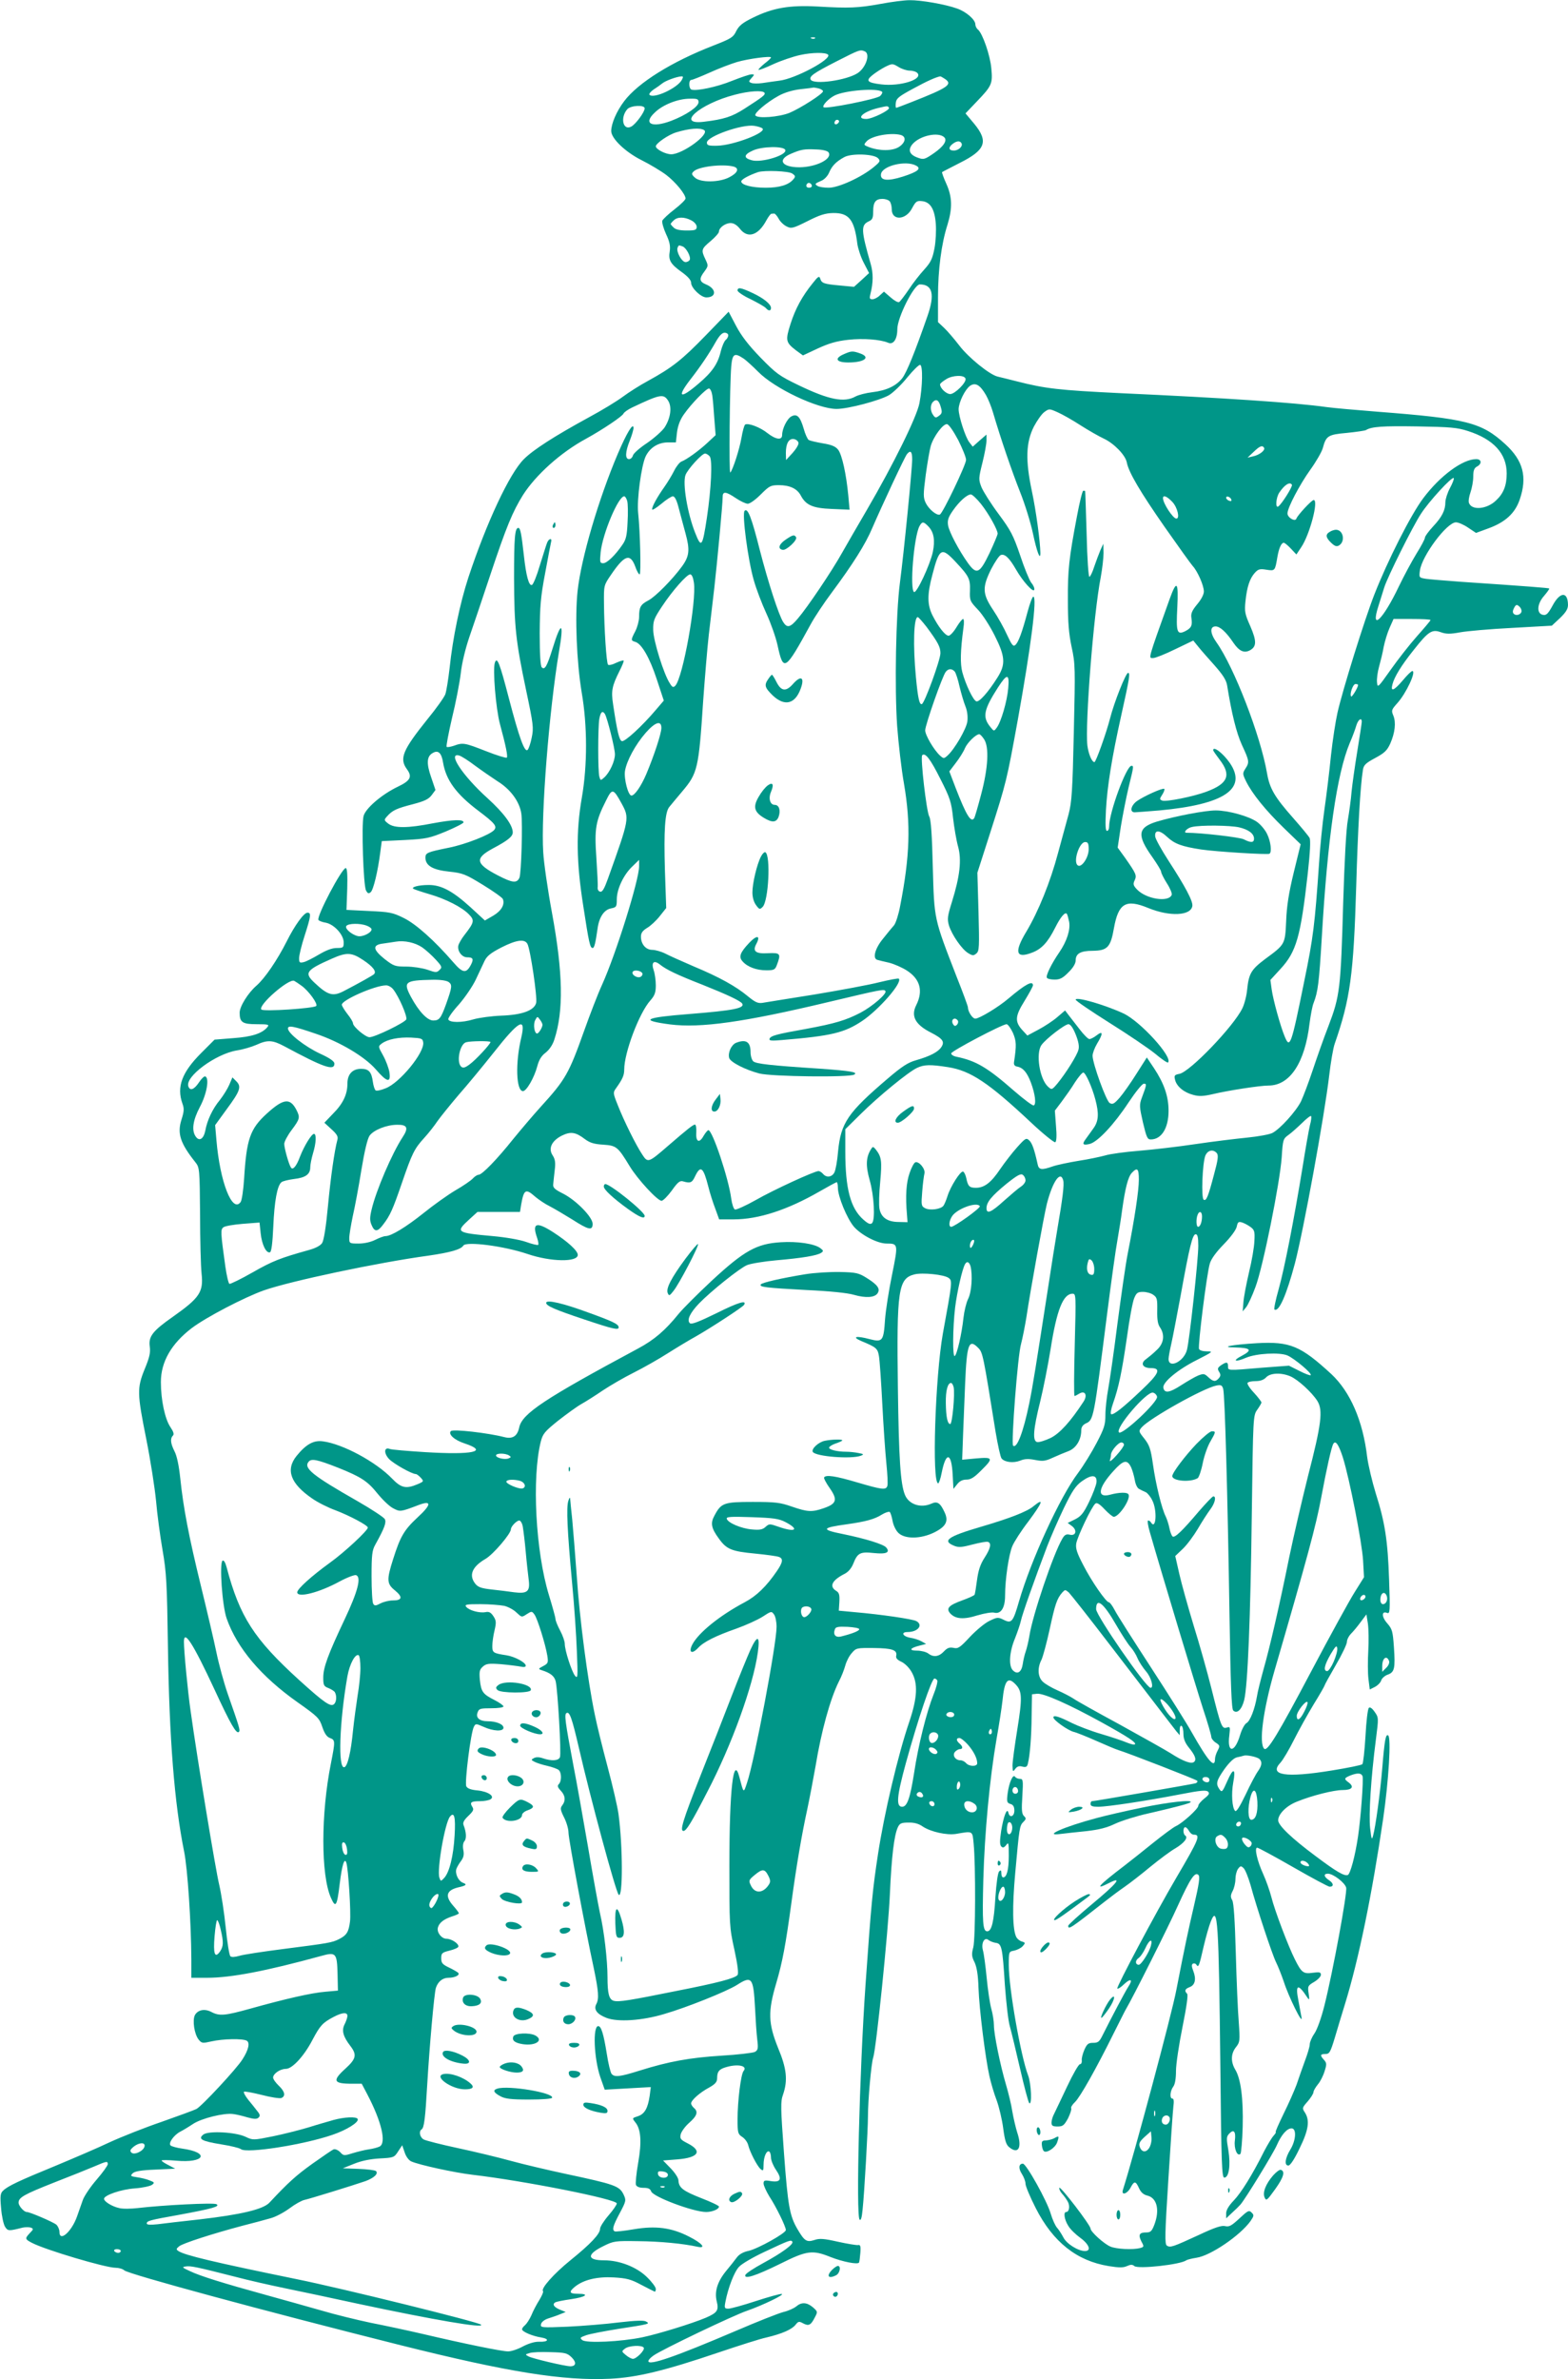 <?xml version="1.0" standalone="no"?>
<!DOCTYPE svg PUBLIC "-//W3C//DTD SVG 20010904//EN"
 "http://www.w3.org/TR/2001/REC-SVG-20010904/DTD/svg10.dtd">
<svg version="1.0" xmlns="http://www.w3.org/2000/svg"
 width="844pt" height="1280pt" viewBox="0 0 844 1280"
 preserveAspectRatio="xMidYMid meet">
<g transform="translate(0,1280) scale(0.1,-0.1)"
fill="#009688" stroke="none">
<path d="M4740 12779 c-122 -22 -169 -24 -340 -14 -151 8 -239 -7 -347 -60
-57 -28 -75 -43 -90 -72 -16 -34 -28 -41 -123 -78 -226 -88 -405 -200 -480
-299 -41 -54 -70 -121 -70 -161 0 -40 76 -113 164 -157 44 -22 104 -58 132
-79 51 -39 104 -104 104 -127 0 -7 -27 -33 -59 -58 -33 -25 -62 -53 -66 -61
-3 -9 6 -41 20 -72 20 -42 24 -65 20 -93 -8 -47 3 -68 65 -112 32 -23 50 -43
50 -57 0 -28 53 -79 82 -79 56 0 55 47 -2 70 -36 15 -38 31 -8 70 21 29 21 31
5 65 -24 50 -22 56 28 98 25 21 45 44 45 51 0 21 34 46 63 46 17 0 34 -11 50
-31 42 -54 99 -36 143 47 10 18 22 34 26 34 5 0 11 1 15 1 4 1 15 -11 24 -27
8 -16 28 -35 43 -42 25 -13 34 -11 112 28 67 34 96 43 139 44 85 1 114 -36
130 -167 4 -26 19 -72 35 -102 l28 -54 -40 -37 -41 -37 -74 7 c-89 8 -100 12
-108 37 -5 16 -11 13 -40 -24 -57 -70 -94 -138 -120 -220 -28 -88 -26 -99 30
-142 l37 -27 79 37 c61 28 101 40 165 47 80 9 173 2 215 -16 28 -12 49 20 49
73 0 63 90 241 121 241 69 0 82 -54 41 -171 -67 -193 -111 -301 -135 -333 -33
-42 -85 -67 -162 -76 -33 -4 -73 -14 -90 -23 -61 -34 -143 -18 -305 60 -106
51 -122 63 -207 150 -65 67 -103 117 -131 170 l-40 76 -123 -127 c-128 -132
-180 -173 -311 -245 -43 -23 -104 -62 -135 -85 -32 -24 -114 -74 -183 -111
-185 -101 -299 -174 -350 -225 -77 -76 -201 -341 -299 -637 -45 -138 -84 -324
-101 -488 -7 -60 -17 -123 -23 -140 -6 -16 -49 -77 -96 -134 -134 -167 -153
-212 -110 -270 29 -40 18 -61 -49 -93 -86 -41 -174 -116 -185 -158 -12 -46 -1
-373 13 -400 9 -17 14 -19 25 -10 15 12 39 113 52 215 l8 60 125 6 c116 6 132
10 220 46 52 22 95 44 95 49 0 17 -56 15 -164 -5 -137 -27 -208 -27 -241 -2
-24 19 -24 20 -5 41 28 31 50 41 139 64 61 16 84 27 100 49 l20 27 -23 68
c-27 76 -24 115 10 132 28 16 46 -1 54 -53 16 -94 71 -169 189 -258 89 -67
103 -84 86 -104 -21 -25 -153 -77 -242 -95 -119 -24 -128 -28 -128 -54 0 -43
40 -66 127 -75 74 -8 87 -13 182 -71 57 -35 105 -69 108 -77 11 -29 -8 -63
-52 -89 l-45 -26 -77 71 c-97 88 -159 121 -227 120 -54 0 -96 -12 -80 -21 5
-3 43 -16 84 -28 90 -26 178 -71 215 -110 30 -31 28 -42 -25 -110 -15 -19 -30
-45 -33 -57 -6 -29 19 -63 47 -63 32 0 37 -9 21 -40 -25 -48 -44 -46 -94 12
-102 118 -202 207 -267 239 -60 30 -77 33 -187 38 l-122 6 4 113 c2 74 0 112
-8 112 -21 0 -158 -260 -147 -279 3 -5 21 -12 40 -15 45 -9 96 -65 96 -106 0
-28 -3 -30 -37 -30 -26 0 -57 -12 -96 -35 -32 -19 -69 -38 -82 -41 -22 -5 -25
-3 -25 21 0 16 13 70 30 122 34 106 36 123 15 123 -19 0 -68 -67 -112 -155
-51 -101 -118 -199 -163 -238 -44 -38 -90 -111 -90 -145 0 -52 15 -62 92 -62
63 0 69 -2 57 -16 -28 -34 -84 -52 -184 -59 l-100 -8 -72 -72 c-104 -104 -133
-182 -101 -272 10 -27 9 -42 -5 -86 -24 -75 -7 -127 75 -230 22 -28 23 -35 25
-280 0 -139 4 -281 8 -318 11 -100 -10 -131 -156 -234 -107 -75 -130 -105
-123 -158 5 -33 -1 -59 -27 -122 -42 -103 -41 -131 9 -380 22 -110 45 -258 52
-329 6 -71 22 -190 35 -265 21 -121 24 -178 29 -521 7 -494 35 -843 87 -1100
19 -94 38 -381 39 -582 l0 -98 84 0 c130 0 317 36 613 117 82 23 87 17 90 -97
l2 -89 -67 -6 c-76 -6 -218 -39 -401 -90 -140 -39 -169 -42 -213 -19 -36 19
-73 12 -89 -17 -14 -28 -3 -102 20 -131 17 -21 21 -21 70 -10 61 14 170 16
190 3 17 -11 9 -49 -24 -100 -30 -49 -220 -253 -248 -267 -12 -6 -96 -37 -187
-69 -91 -31 -217 -81 -280 -110 -63 -30 -194 -86 -290 -126 -195 -80 -260
-110 -284 -135 -14 -13 -16 -29 -10 -93 3 -42 13 -87 21 -100 15 -24 20 -24
95 -5 15 3 35 3 44 0 15 -6 15 -9 -5 -29 -28 -30 -27 -33 11 -53 73 -38 396
-134 450 -134 17 0 39 -6 47 -14 25 -21 740 -215 1485 -402 583 -146 878 -193
1131 -181 144 7 293 43 585 142 107 36 222 73 256 80 84 20 136 43 156 68 15
19 19 20 41 8 30 -16 42 -10 63 32 16 30 16 31 -10 54 -33 28 -62 29 -90 5
-12 -10 -43 -24 -69 -30 -27 -7 -141 -52 -255 -101 -328 -140 -472 -190 -472
-163 0 6 12 19 28 30 43 31 434 218 504 241 83 29 208 89 185 90 -10 1 -73
-17 -141 -39 -67 -22 -133 -40 -145 -40 -21 0 -23 3 -16 38 14 73 47 160 73
187 14 16 76 52 136 80 134 63 144 67 151 55 8 -13 -54 -59 -157 -115 -50 -27
-94 -56 -96 -64 -8 -25 57 -4 187 60 144 72 174 76 271 37 66 -26 147 -42 154
-30 2 4 5 27 7 52 3 37 0 45 -13 42 -9 -1 -58 7 -108 18 -75 17 -99 19 -127 9
-41 -13 -53 -5 -90 58 -43 73 -52 127 -73 409 -18 246 -19 278 -5 316 26 76
20 139 -27 251 -53 132 -55 195 -10 347 34 115 51 207 82 434 26 193 55 364
85 501 13 61 33 166 45 234 31 188 78 359 125 454 14 26 29 65 35 87 6 22 21
52 35 67 23 27 26 28 119 27 99 -1 127 -11 120 -42 -3 -12 6 -22 28 -32 19 -9
42 -32 55 -55 35 -61 31 -138 -12 -266 -61 -178 -136 -497 -169 -714 -29 -190
-36 -261 -67 -700 -33 -473 -52 -1246 -32 -1266 7 -7 12 11 16 53 10 93 29
434 29 503 0 89 18 286 28 315 16 44 81 677 90 880 9 204 23 317 43 360 10 21
19 25 57 25 30 1 56 -6 78 -22 43 -28 128 -47 178 -39 93 16 88 18 95 -54 11
-115 10 -508 -2 -556 -10 -37 -9 -50 7 -81 12 -27 19 -69 21 -138 4 -114 37
-378 59 -475 8 -36 25 -94 39 -130 13 -36 29 -103 35 -150 9 -67 16 -89 33
-102 49 -40 70 -1 42 81 -8 26 -20 77 -26 112 -5 35 -21 100 -34 144 -31 105
-65 271 -65 319 0 21 -6 61 -14 89 -8 29 -19 104 -25 167 -6 63 -15 129 -20
147 -11 39 8 75 30 56 8 -6 25 -13 38 -15 33 -4 37 -22 50 -227 7 -93 18 -194
27 -223 8 -29 33 -132 55 -228 22 -96 44 -179 49 -184 16 -16 11 105 -6 149
-39 102 -104 468 -104 593 0 72 0 73 29 78 17 4 37 14 46 24 15 17 15 19 -4
25 -12 3 -25 14 -30 23 -21 39 -23 164 -6 349 22 244 23 251 44 272 15 15 15
19 3 31 -12 11 -14 33 -9 107 5 86 4 93 -13 93 -10 0 -22 5 -26 11 -11 18 -32
-30 -40 -88 -6 -46 -4 -52 15 -58 15 -4 21 -15 21 -36 0 -32 -26 -41 -32 -11
-7 31 -26 -19 -39 -98 -8 -54 -8 -75 1 -84 8 -8 15 -6 26 8 13 18 14 12 14
-58 0 -75 -11 -116 -30 -116 -6 0 -10 10 -10 22 0 17 -3 19 -12 10 -7 -7 -15
-65 -20 -139 -8 -132 -20 -183 -44 -183 -24 0 -27 47 -21 279 7 251 34 541 71
755 14 78 28 170 32 206 11 112 29 133 72 87 34 -36 35 -72 8 -240 -14 -87
-26 -174 -26 -195 1 -34 2 -36 15 -18 10 13 21 17 38 12 20 -5 26 -1 30 17 11
44 19 144 20 257 l2 115 27 3 c35 4 172 -57 348 -154 143 -79 188 -109 179
-118 -3 -4 -23 1 -45 10 -21 9 -84 30 -138 46 -55 16 -124 43 -155 58 -69 35
-101 45 -101 31 0 -15 78 -70 109 -78 14 -3 69 -25 121 -48 52 -23 106 -46
120 -50 55 -17 416 -157 424 -165 4 -4 0 -11 -10 -14 -19 -5 -542 -96 -556
-96 -5 0 -8 -7 -8 -15 0 -11 11 -15 41 -15 51 0 261 32 442 67 108 21 140 24
150 14 9 -9 5 -17 -21 -37 -17 -14 -32 -31 -32 -39 0 -16 -85 -93 -120 -109
-14 -6 -69 -47 -124 -91 -54 -44 -124 -99 -155 -123 -138 -105 -165 -135 -81
-92 76 39 42 -3 -92 -114 -71 -59 -128 -111 -128 -116 0 -23 11 -16 198 131
29 23 76 58 105 78 29 20 92 69 140 109 48 39 108 84 133 98 47 28 71 58 54
69 -13 8 -13 45 0 45 5 0 14 -9 20 -20 6 -11 17 -20 25 -20 39 0 30 -22 -94
-233 -110 -187 -323 -588 -317 -595 4 -3 20 7 36 23 36 34 50 27 24 -12 -17
-26 -91 -166 -138 -260 -18 -37 -25 -43 -52 -43 -26 0 -33 -6 -47 -37 -9 -21
-16 -47 -14 -58 1 -11 -3 -20 -10 -20 -7 0 -38 -54 -69 -120 -31 -66 -63 -132
-70 -147 -8 -14 -14 -36 -14 -47 0 -17 6 -21 33 -21 28 0 35 6 56 44 12 25 20
49 17 54 -3 5 6 20 20 33 27 25 116 183 208 369 32 63 61 122 66 130 35 58
232 450 281 560 66 145 91 182 110 163 9 -9 3 -49 -24 -165 -31 -133 -50 -221
-95 -453 -24 -128 -227 -885 -288 -1077 -9 -31 24 -20 41 12 20 38 28 38 46
-2 10 -22 24 -35 46 -40 51 -13 66 -78 37 -155 -14 -37 -21 -43 -45 -43 -37 0
-43 -13 -25 -49 15 -27 14 -29 -7 -35 -39 -10 -127 -6 -160 8 -34 14 -107 80
-107 97 0 18 -164 232 -168 219 -2 -6 5 -21 16 -33 11 -12 25 -32 31 -44 11
-22 6 -53 -10 -53 -16 0 -10 -41 11 -74 10 -18 40 -47 65 -65 48 -35 61 -71
25 -71 -37 0 -99 39 -116 73 -9 17 -24 41 -34 52 -10 11 -25 45 -34 75 -19 68
-132 270 -150 270 -23 0 -25 -26 -5 -56 10 -16 19 -39 19 -52 0 -13 25 -72 55
-131 93 -183 221 -284 393 -312 56 -9 78 -9 98 0 20 9 30 9 40 0 21 -17 249 8
279 31 6 4 31 10 56 14 75 11 234 119 290 197 19 28 20 32 6 46 -14 14 -20 11
-66 -32 -42 -39 -55 -46 -76 -41 -19 5 -56 -7 -143 -48 -137 -63 -152 -69
-171 -57 -12 8 -11 60 8 357 12 192 24 368 27 392 4 28 2 42 -5 42 -16 0 -13
41 4 64 10 13 15 44 15 85 0 36 16 142 35 236 22 109 31 173 25 179 -16 16
-12 26 14 36 29 11 36 43 19 87 -9 23 -10 34 -2 39 6 3 15 1 19 -6 11 -17 15
-7 39 99 12 51 29 111 38 133 38 95 43 9 52 -792 5 -511 8 -585 21 -585 25 0
35 67 22 147 -11 63 -11 73 4 89 25 27 37 12 31 -36 -6 -43 13 -89 30 -72 4 5
10 70 12 145 4 151 -10 259 -40 308 -25 42 -24 86 4 121 21 27 22 33 15 133
-5 58 -12 224 -16 370 -5 180 -11 272 -19 287 -10 17 -10 27 2 50 8 15 15 44
15 64 0 19 6 44 14 55 13 17 16 17 30 4 9 -9 25 -49 37 -90 33 -122 116 -372
137 -415 11 -22 30 -70 42 -105 26 -82 103 -237 96 -195 -3 17 -11 58 -17 92
-18 89 -2 94 48 17 11 -16 12 -13 7 22 -6 39 -4 42 30 62 20 12 36 29 36 38 0
14 -7 16 -44 11 -50 -7 -60 0 -96 72 -35 69 -109 264 -126 333 -9 35 -29 92
-45 127 -32 70 -48 141 -32 141 6 0 93 -47 194 -105 101 -58 189 -105 196
-105 23 0 22 18 -2 34 -29 19 -33 36 -7 36 28 0 91 -48 98 -75 7 -28 -72 -455
-117 -634 -17 -68 -39 -129 -54 -151 -14 -20 -25 -46 -25 -58 0 -12 -12 -52
-26 -89 -14 -38 -34 -95 -45 -128 -12 -32 -43 -103 -70 -157 -26 -54 -46 -98
-42 -98 3 0 -2 -9 -12 -20 -10 -11 -32 -48 -50 -82 -65 -130 -124 -224 -164
-266 -27 -28 -41 -52 -41 -69 l0 -27 32 30 c18 16 38 36 45 44 27 31 177 276
196 320 24 55 54 90 79 90 28 0 24 -65 -7 -115 -28 -46 -33 -85 -10 -85 10 0
33 35 60 92 49 99 56 151 29 193 -16 24 -15 26 15 60 17 20 31 42 31 50 0 7
11 26 24 42 13 15 29 47 36 71 12 37 11 44 -3 60 -23 25 -21 32 7 32 22 0 27
9 51 88 14 48 39 130 55 182 74 241 145 587 205 995 30 206 44 438 27 449 -13
8 -19 -21 -32 -179 -11 -132 -36 -314 -49 -360 -7 -26 -9 -21 -16 40 -8 73 4
268 31 477 15 117 15 118 -7 149 -14 20 -25 27 -31 21 -6 -6 -14 -74 -18 -152
-5 -79 -12 -146 -17 -151 -5 -5 -79 -20 -166 -34 -246 -40 -339 -26 -275 42
14 15 47 71 73 123 26 52 74 138 106 191 33 53 59 99 59 102 0 3 27 52 60 109
33 56 60 113 60 125 0 12 10 32 23 45 13 13 36 41 52 63 l30 40 8 -50 c4 -28
5 -93 2 -146 -3 -52 -3 -120 1 -152 l7 -56 28 14 c15 8 31 24 34 36 4 11 20
25 35 30 36 13 41 33 33 148 -6 85 -9 97 -36 128 -31 35 -31 68 -1 56 16 -6
17 7 11 178 -7 211 -22 309 -72 466 -19 62 -40 150 -46 195 -23 195 -91 350
-192 445 -166 153 -223 177 -402 167 -136 -8 -205 -22 -115 -23 83 -2 93 -14
34 -45 -54 -28 -36 -36 24 -10 55 23 179 30 222 12 38 -17 134 -97 125 -106
-3 -3 -30 7 -61 23 l-56 28 -146 -11 c-188 -16 -182 -16 -182 8 0 24 -8 25
-38 5 -18 -13 -20 -19 -10 -35 9 -14 9 -22 -1 -34 -18 -21 -30 -20 -57 5 -21
20 -26 20 -55 9 -17 -7 -58 -31 -91 -52 -63 -41 -90 -45 -96 -14 -6 29 79 99
181 150 86 44 89 46 54 46 -22 0 -40 5 -43 13 -7 18 42 407 58 459 7 25 34 62
75 104 38 39 66 77 70 95 5 24 9 28 27 23 11 -3 32 -14 46 -24 22 -16 25 -24
22 -76 -1 -33 -14 -108 -29 -169 -14 -60 -28 -132 -30 -160 l-4 -50 19 23 c10
13 33 62 50 109 40 106 131 557 141 697 6 95 8 100 36 120 17 12 49 41 73 64
24 24 46 41 49 38 3 -3 1 -25 -6 -49 -6 -25 -24 -127 -40 -228 -46 -281 -97
-543 -129 -657 -16 -56 -26 -105 -22 -107 24 -15 65 79 110 248 46 176 159
792 185 1014 8 69 21 144 29 167 84 241 102 374 116 846 9 313 22 541 36 627
4 27 14 37 66 65 50 27 64 40 81 77 26 59 32 114 17 151 -12 28 -10 32 22 68
47 52 103 172 80 172 -5 0 -28 -22 -51 -50 -48 -56 -67 -64 -56 -22 10 40 47
101 115 186 78 99 98 112 145 95 28 -10 49 -11 103 -1 37 7 163 18 281 24
l214 12 44 41 c32 31 43 49 43 71 -1 73 -43 71 -83 -4 -23 -42 -33 -53 -50
-50 -37 5 -35 58 4 102 17 20 30 38 28 40 -4 3 -117 12 -474 36 -82 6 -167 13
-189 16 -38 6 -38 7 -33 45 11 79 145 259 194 259 13 0 43 -13 66 -29 l42 -28
68 25 c90 33 142 81 167 154 42 122 19 210 -77 298 -129 118 -209 138 -688
175 -115 9 -239 20 -275 25 -170 24 -542 49 -1113 75 -327 16 -399 24 -552 63
-44 11 -91 23 -105 26 -43 10 -158 103 -207 168 -27 35 -63 77 -81 94 l-33 31
0 136 c0 145 18 285 51 388 27 88 26 149 -6 220 -15 33 -25 61 -23 63 2 2 46
24 96 50 138 69 155 115 77 210 l-47 56 60 63 c82 85 87 97 79 179 -6 70 -47
188 -72 209 -8 6 -14 19 -14 28 0 25 -49 68 -98 85 -63 23 -197 46 -256 45
-28 0 -98 -9 -156 -20z m-353 -185 c-3 -3 -12 -4 -19 -1 -8 3 -5 6 6 6 11 1
17 -2 13 -5z m267 -70 c32 -12 8 -87 -37 -117 -59 -39 -235 -64 -253 -36 -10
18 14 35 139 99 124 63 126 64 151 54z m-197 -18 c23 -23 -176 -130 -262 -140
-27 -4 -69 -9 -92 -13 -23 -3 -50 -3 -59 1 -15 6 -15 8 1 26 17 19 17 20 0 20
-10 0 -57 -16 -105 -35 -81 -33 -191 -56 -218 -47 -15 5 -16 52 -1 52 6 0 51
18 98 39 48 22 114 47 147 57 61 18 184 34 184 25 0 -4 -16 -19 -36 -34 -19
-16 -34 -31 -31 -33 2 -2 38 11 80 31 42 19 107 41 144 49 64 14 137 15 150 2z
m440 -86 c17 0 36 -6 42 -14 28 -34 -95 -72 -195 -60 -75 9 -86 19 -49 49 17
14 48 34 69 45 39 19 40 19 72 0 17 -11 45 -20 61 -20z m-1227 -50 c-24 -44
-151 -103 -174 -80 -4 4 5 16 20 27 16 10 37 25 47 33 17 15 79 38 105 39 10
1 10 -4 2 -19z m1417 5 c42 -29 16 -47 -180 -124 -43 -17 -80 -31 -83 -31 -3
0 -4 12 -2 28 3 23 17 34 93 75 77 42 123 62 145 66 3 1 15 -6 27 -14z m-679
-51 c12 -4 22 -10 22 -15 0 -14 -121 -91 -180 -116 -57 -23 -173 -32 -184 -14
-8 12 62 71 124 105 32 18 76 31 118 36 37 4 69 8 72 9 3 0 15 -2 28 -5z m340
-18 c3 -4 -1 -13 -10 -22 -16 -17 -294 -72 -305 -61 -9 9 26 46 59 63 54 28
234 42 256 20z m-633 -5 c6 -11 -7 -21 -108 -86 -67 -43 -110 -57 -218 -70
-154 -19 -24 96 165 145 78 21 151 25 161 11z m-355 -51 c0 -24 -68 -70 -147
-100 -106 -40 -153 -15 -88 45 43 42 125 74 188 74 41 1 47 -2 47 -19z m-290
-33 c0 -20 -48 -85 -72 -98 -45 -24 -61 49 -21 94 19 20 93 24 93 4z m1315 3
c7 -12 -90 -60 -122 -60 -60 0 -16 40 64 59 52 12 51 12 58 1z m-274 -83 c-13
-13 -26 -3 -16 12 3 6 11 8 17 5 6 -4 6 -10 -1 -17z m-407 -28 c24 -22 -156
-91 -243 -93 -48 -1 -56 2 -56 17 0 33 189 100 255 90 19 -3 39 -9 44 -14z
m-314 -9 c33 -21 -116 -130 -177 -130 -31 0 -83 27 -83 43 1 16 67 62 110 75
69 21 128 26 150 12z m1058 -26 c32 -9 27 -41 -10 -65 -36 -22 -104 -22 -162
0 -28 11 -28 12 -11 31 26 29 129 48 183 34z m235 -13 c17 -17 -4 -49 -56 -85
-48 -33 -55 -36 -85 -25 -47 16 -57 42 -30 74 40 46 140 67 171 36z m92 -31
c10 -16 -15 -40 -41 -40 -28 0 -31 17 -6 36 21 16 39 18 47 4z m-948 -37 c10
-28 -129 -70 -181 -55 -45 12 -43 30 6 52 49 23 168 25 175 3z m233 -13 c22
-35 -66 -79 -157 -80 -96 0 -121 41 -45 73 54 23 70 26 135 23 37 -1 62 -8 67
-16z m266 -31 c14 -15 12 -19 -23 -48 -65 -54 -189 -111 -242 -111 -25 0 -53
4 -61 10 -16 10 -15 12 22 28 15 6 34 26 41 44 16 37 38 59 82 83 39 21 158
17 181 -6z m205 -40 c30 -16 10 -33 -71 -59 -82 -26 -123 -22 -118 13 6 45
134 76 189 46z m-983 -5 c33 -9 24 -34 -23 -58 -54 -28 -154 -29 -184 -2 -19
17 -20 22 -7 34 26 26 155 41 214 26z m317 -38 c17 -12 18 -16 5 -31 -25 -30
-75 -45 -148 -45 -75 0 -132 15 -132 34 0 11 41 33 90 50 35 11 167 6 185 -8z
m105 -67 c0 -5 -7 -9 -15 -9 -15 0 -20 12 -9 23 8 8 24 -1 24 -14z m418 -81
c7 -7 12 -27 12 -44 0 -63 77 -59 110 7 19 35 25 40 52 37 45 -4 69 -42 75
-121 3 -36 0 -96 -7 -133 -11 -57 -20 -75 -55 -114 -23 -25 -61 -73 -83 -107
-23 -34 -47 -65 -52 -68 -6 -4 -27 8 -46 25 l-36 31 -22 -20 c-12 -12 -30 -21
-40 -21 -15 0 -17 5 -11 28 16 62 16 113 1 164 -51 178 -53 207 -10 227 20 9
24 18 24 54 0 49 13 67 50 67 14 0 31 -5 38 -12z m-1068 -103 c18 -9 30 -24
30 -35 0 -17 -7 -20 -54 -20 -36 0 -60 5 -70 16 -9 8 -16 17 -16 19 0 2 7 11
16 19 20 20 57 20 94 1z m-45 -141 c19 -8 44 -54 38 -71 -3 -7 -13 -13 -23
-13 -20 0 -51 56 -43 77 6 15 6 15 28 7z m245 -478 c0 -7 -6 -19 -14 -25 -8
-7 -19 -33 -26 -60 -16 -69 -47 -113 -120 -175 -99 -85 -119 -75 -45 21 54 69
102 140 139 206 18 31 33 47 46 47 11 0 20 -6 20 -14z m81 -124 c14 -9 50 -42
80 -72 88 -90 321 -200 422 -200 62 0 231 45 282 74 23 14 68 57 99 96 32 39
63 69 69 67 15 -5 13 -116 -4 -206 -14 -73 -138 -326 -284 -576 -48 -82 -108
-186 -133 -230 -54 -97 -187 -294 -237 -352 -41 -49 -58 -53 -79 -20 -24 37
-81 213 -126 387 -45 178 -65 229 -82 212 -15 -15 18 -264 49 -372 13 -47 44
-128 68 -180 24 -52 51 -129 60 -170 32 -147 40 -142 179 112 20 37 71 114
113 170 113 152 182 261 218 347 52 120 175 384 187 398 19 23 28 14 28 -28 0
-51 -45 -505 -66 -664 -22 -169 -29 -563 -15 -770 7 -93 23 -234 37 -312 37
-217 32 -388 -21 -658 -8 -44 -23 -90 -32 -102 -10 -11 -37 -44 -60 -73 -43
-52 -58 -107 -30 -114 6 -2 35 -9 62 -15 28 -7 71 -26 96 -42 72 -46 89 -110
51 -186 -30 -59 -6 -105 79 -148 64 -33 75 -49 56 -78 -17 -26 -60 -49 -137
-71 -43 -12 -76 -34 -150 -97 -217 -185 -254 -239 -269 -394 -4 -50 -13 -100
-20 -113 -13 -25 -43 -29 -61 -7 -7 8 -18 15 -24 15 -22 0 -242 -101 -338
-156 -55 -31 -105 -53 -112 -51 -7 3 -16 29 -20 59 -14 108 -101 368 -123 368
-4 0 -16 -14 -26 -31 -23 -42 -43 -32 -39 20 1 22 -2 41 -7 41 -10 0 -37 -21
-147 -116 -104 -90 -107 -91 -137 -45 -34 51 -98 180 -131 264 -27 67 -27 69
-9 94 34 48 43 68 43 99 0 91 80 303 140 371 24 27 30 43 30 82 0 26 -5 63
-11 80 -15 43 0 58 32 33 36 -29 93 -56 231 -110 135 -54 203 -86 213 -101 15
-25 -47 -37 -283 -56 -244 -19 -272 -34 -106 -56 165 -21 399 12 852 120 290
69 301 71 308 59 9 -14 -70 -82 -134 -116 -79 -41 -136 -58 -292 -87 -163 -29
-192 -37 -198 -54 -3 -10 12 -11 69 -6 265 22 334 39 429 102 90 60 219 207
198 228 -3 3 -50 -6 -104 -19 -54 -14 -211 -43 -349 -66 -137 -22 -264 -42
-280 -45 -25 -4 -40 3 -79 35 -65 54 -153 103 -292 161 -63 27 -132 58 -153
69 -22 11 -54 20 -70 20 -35 0 -61 31 -61 71 0 20 9 32 33 47 18 10 49 39 68
63 l35 44 -7 205 c-6 211 0 309 23 338 7 9 39 47 70 84 83 98 89 122 113 488
9 124 22 282 30 353 8 70 22 184 30 255 15 133 45 451 45 490 0 30 18 28 71
-8 24 -16 53 -30 64 -30 12 0 42 22 70 50 46 46 53 50 98 50 58 0 98 -19 117
-55 28 -53 65 -69 168 -73 l95 -4 -7 78 c-11 113 -33 215 -54 244 -14 18 -34
27 -83 35 -35 6 -69 14 -76 18 -6 4 -19 31 -27 61 -19 65 -36 82 -66 66 -23
-12 -50 -66 -50 -100 0 -30 -34 -25 -79 10 -38 31 -104 56 -120 46 -5 -3 -14
-36 -20 -72 -11 -62 -46 -171 -60 -186 -8 -9 -3 476 5 570 6 69 17 76 65 44z
m1196 -109 c7 -19 -57 -83 -82 -83 -22 0 -55 32 -55 52 0 5 15 17 33 28 34 22
98 24 104 3z m110 -88 c12 -21 29 -63 38 -94 43 -146 102 -317 145 -426 27
-67 58 -168 70 -225 21 -99 40 -149 40 -105 -1 62 -23 226 -46 334 -35 165
-32 261 11 346 17 32 42 68 56 78 26 19 27 19 72 -1 25 -11 80 -42 123 -70 44
-28 100 -60 126 -72 55 -26 115 -88 123 -127 10 -54 73 -160 204 -348 73 -104
141 -199 151 -210 26 -28 60 -105 60 -137 0 -16 -14 -43 -36 -69 -28 -34 -35
-50 -31 -74 6 -40 0 -53 -32 -70 -46 -23 -51 -7 -44 127 7 140 -3 151 -41 46
-121 -338 -115 -318 -88 -318 11 0 64 21 117 47 l98 47 26 -32 c14 -18 54 -63
88 -101 45 -51 63 -79 68 -107 25 -155 50 -256 80 -322 40 -86 41 -93 18 -128
-15 -24 -15 -28 4 -67 33 -67 105 -156 203 -251 l91 -88 -37 -151 c-27 -111
-38 -182 -41 -262 -6 -126 -5 -125 -114 -205 -74 -56 -87 -77 -96 -164 -3 -33
-15 -79 -26 -101 -48 -98 -281 -340 -338 -352 -27 -5 -30 -9 -24 -32 8 -35 47
-68 97 -81 32 -9 54 -8 107 4 79 19 253 46 299 46 115 0 196 122 221 335 6 45
15 94 22 110 23 60 29 105 44 355 31 531 81 877 150 1042 15 34 31 78 36 96
10 32 29 44 29 19 0 -7 -11 -78 -24 -158 -13 -79 -27 -178 -31 -219 -3 -41
-13 -110 -20 -152 -9 -47 -18 -220 -25 -445 -13 -462 -18 -502 -79 -662 -27
-69 -65 -178 -86 -241 -21 -63 -49 -137 -62 -165 -27 -54 -112 -148 -154 -170
-15 -8 -76 -19 -135 -25 -60 -6 -185 -21 -279 -35 -93 -14 -231 -30 -305 -36
-74 -6 -156 -17 -181 -25 -26 -7 -90 -21 -144 -29 -54 -9 -116 -22 -139 -30
-60 -21 -75 -19 -81 13 -17 77 -29 112 -45 127 -16 15 -21 12 -65 -37 -26 -29
-67 -82 -91 -117 -49 -73 -85 -101 -131 -101 -35 0 -43 8 -52 53 -4 17 -11 32
-17 34 -14 5 -68 -80 -84 -132 -7 -22 -17 -46 -22 -52 -15 -19 -73 -26 -98
-13 -21 11 -22 16 -16 89 3 42 9 86 12 98 6 24 -29 67 -49 60 -7 -2 -21 -28
-31 -58 -18 -51 -23 -123 -14 -224 l3 -40 -46 1 c-62 0 -96 24 -105 71 -4 20
-2 86 4 146 10 111 7 133 -23 172 -14 17 -17 18 -25 5 -29 -44 -31 -90 -9
-168 24 -84 31 -214 13 -232 -9 -9 -21 -4 -47 19 -69 61 -97 166 -97 367 l0
119 83 82 c96 95 256 226 303 248 38 18 71 19 167 4 121 -19 218 -83 449 -300
65 -61 123 -107 128 -104 7 4 9 35 4 89 l-6 81 37 49 c20 27 53 73 71 103 19
29 39 53 45 53 12 0 47 -77 65 -145 20 -75 18 -117 -11 -156 -13 -19 -32 -44
-41 -57 -21 -28 -15 -35 22 -26 43 11 131 105 208 222 38 57 74 102 83 102 16
0 16 -4 -11 -76 -14 -38 -13 -48 6 -132 19 -80 24 -92 42 -92 58 0 96 61 96
154 0 78 -24 147 -78 229 l-39 58 -56 -88 c-30 -48 -71 -106 -90 -128 -30 -34
-38 -38 -54 -29 -19 12 -91 210 -92 254 0 14 11 43 24 65 33 54 33 72 -1 46
-15 -12 -33 -21 -40 -21 -7 0 -31 24 -53 53 -22 28 -49 63 -59 76 l-19 25 -42
-36 c-23 -20 -69 -50 -101 -67 l-60 -32 -24 26 c-45 48 -43 77 8 159 25 41 46
79 46 85 0 28 -41 6 -132 -71 -55 -47 -157 -108 -178 -108 -16 0 -40 38 -40
61 0 6 -27 80 -61 165 -123 317 -120 305 -128 589 -4 171 -10 257 -19 272 -15
26 -49 320 -38 330 16 16 44 -20 98 -128 52 -102 59 -124 68 -209 6 -52 18
-122 27 -154 20 -72 10 -160 -33 -298 -24 -77 -26 -92 -16 -127 16 -51 70
-129 104 -149 23 -14 29 -14 44 -1 15 13 16 33 11 224 l-6 210 69 215 c87 272
89 280 149 610 70 389 105 660 83 660 -5 0 -19 -37 -31 -82 -29 -109 -49 -164
-66 -178 -11 -10 -19 0 -44 54 -16 36 -50 97 -75 134 -58 87 -60 121 -11 220
20 38 43 73 52 76 21 8 46 -15 82 -78 36 -63 93 -126 98 -109 3 7 -4 24 -16
38 -11 15 -38 81 -60 148 -37 108 -50 133 -116 222 -41 55 -82 120 -92 144
-16 41 -16 47 5 131 12 48 22 102 22 120 l0 32 -37 -32 -37 -33 -18 23 c-21
26 -58 140 -58 179 1 37 34 105 61 125 29 20 54 6 86 -49z m-1473 -2 c3 -21 8
-78 11 -126 l7 -88 -44 -41 c-46 -43 -113 -91 -140 -101 -9 -3 -27 -25 -39
-49 -12 -24 -36 -64 -54 -89 -38 -54 -65 -103 -65 -119 0 -7 22 7 49 29 27 23
55 41 63 41 10 0 21 -22 31 -62 9 -35 26 -97 37 -138 24 -88 21 -122 -19 -177
-51 -70 -144 -164 -181 -183 -42 -22 -50 -36 -50 -89 0 -20 -9 -54 -20 -76
-25 -48 -25 -51 -1 -58 34 -9 78 -85 116 -201 l38 -115 -41 -48 c-75 -89 -170
-176 -185 -170 -14 5 -25 51 -47 198 -11 72 -6 98 34 178 15 29 25 55 23 57
-3 3 -21 -3 -41 -12 -19 -10 -39 -14 -43 -10 -9 8 -21 196 -22 329 -1 98 -1
98 38 155 72 106 103 117 130 45 8 -24 19 -43 24 -43 8 0 3 226 -8 330 -8 71
17 254 40 304 23 48 68 76 121 76 l42 0 6 54 c5 37 17 69 38 98 40 57 119 138
134 138 7 0 15 -17 18 -37z m-238 -28 c22 -34 14 -94 -19 -145 -14 -20 -57
-58 -95 -84 -38 -25 -72 -55 -75 -66 -3 -11 -12 -20 -21 -20 -22 0 -21 38 4
100 11 28 20 58 20 68 -1 32 -37 -28 -84 -138 -104 -244 -198 -564 -217 -739
-15 -141 -5 -383 22 -546 31 -179 31 -392 1 -565 -32 -183 -30 -348 8 -587 30
-195 36 -223 50 -223 9 0 15 25 26 101 8 64 35 105 73 112 29 6 31 9 31 49 0
55 37 133 84 177 l36 35 0 -35 c0 -73 -124 -470 -199 -636 -23 -50 -66 -162
-97 -249 -82 -230 -100 -262 -234 -409 -40 -44 -106 -122 -147 -172 -86 -108
-168 -193 -187 -193 -7 0 -21 -9 -31 -20 -10 -11 -52 -40 -94 -64 -42 -25
-119 -80 -171 -122 -94 -75 -174 -124 -205 -124 -9 0 -33 -9 -55 -20 -24 -12
-59 -20 -90 -20 -49 0 -50 1 -50 30 0 17 9 70 19 118 11 48 32 159 46 247 17
103 33 169 44 185 22 31 92 59 149 59 55 1 62 -17 29 -67 -57 -87 -143 -287
-167 -390 -10 -42 -10 -59 0 -82 16 -39 33 -38 63 3 37 48 52 82 101 225 54
157 66 182 120 241 23 25 55 66 71 90 17 24 68 87 113 140 46 52 131 155 189
228 137 174 175 195 149 82 -33 -137 -28 -289 9 -289 19 0 61 73 77 134 9 34
22 56 45 73 20 16 38 42 47 71 50 154 47 356 -13 682 -23 124 -44 270 -47 325
-13 201 32 764 85 1080 28 161 12 168 -35 15 -30 -96 -42 -116 -58 -100 -7 7
-11 72 -11 183 1 145 5 196 29 322 15 83 30 158 32 168 8 25 -13 21 -22 -5 -5
-13 -22 -68 -39 -122 -16 -55 -35 -101 -42 -103 -16 -6 -31 48 -43 157 -13
117 -19 150 -30 150 -19 0 -23 -54 -23 -270 1 -264 9 -338 65 -604 39 -184 41
-202 30 -254 -6 -31 -16 -60 -22 -66 -16 -16 -45 64 -100 274 -51 196 -64 228
-76 196 -13 -34 5 -249 27 -331 33 -122 43 -174 37 -181 -4 -3 -54 12 -112 35
-115 45 -124 47 -173 29 -18 -6 -35 -9 -39 -6 -3 4 10 73 29 155 20 81 41 190
47 240 6 56 25 133 46 195 20 57 71 209 114 338 85 255 119 337 175 427 69
108 203 229 340 303 89 49 196 121 201 135 3 7 24 22 47 33 150 71 168 75 193
37z m1468 -35 c8 -27 7 -35 -10 -47 -16 -12 -20 -12 -31 4 -16 21 -17 55 -1
71 18 18 32 9 42 -28z m94 -178 c23 -46 42 -93 42 -106 0 -26 -126 -289 -141
-294 -17 -7 -59 28 -76 62 -14 30 -14 44 0 152 9 65 21 135 27 155 15 51 67
121 88 117 10 -2 35 -39 60 -86z m2744 49 c137 -44 208 -121 208 -228 0 -65
-17 -108 -58 -146 -49 -47 -130 -54 -145 -13 -4 9 0 34 8 57 8 23 15 61 15 85
0 33 5 46 20 54 28 15 25 40 -4 40 -73 0 -194 -89 -285 -210 -67 -89 -193
-338 -264 -520 -51 -130 -171 -514 -198 -635 -10 -44 -26 -147 -35 -230 -8
-82 -24 -213 -35 -289 -11 -77 -24 -207 -29 -290 -23 -332 -31 -399 -80 -636
-70 -346 -77 -364 -105 -296 -23 55 -62 196 -70 253 l-7 51 55 60 c85 92 108
174 146 511 13 117 16 181 10 193 -5 10 -45 58 -89 108 -99 112 -126 158 -140
240 -35 203 -178 572 -272 704 -35 49 -37 86 -5 86 24 0 57 -30 96 -88 31 -45
57 -57 88 -41 37 20 38 49 3 130 -29 65 -32 79 -26 135 8 77 23 122 50 152 18
20 27 23 63 17 46 -7 46 -7 59 70 8 46 21 75 34 75 5 0 22 -14 38 -31 l30 -32
26 39 c46 68 95 254 67 254 -11 0 -87 -82 -93 -100 -6 -19 -48 5 -48 28 0 30
65 154 123 235 31 43 61 95 67 116 18 66 27 73 129 82 50 5 97 12 103 15 30
19 89 23 278 20 176 -3 214 -6 272 -25z m-3604 -63 c2 -9 -13 -34 -32 -55
l-35 -38 -1 38 c0 51 16 79 43 75 12 -2 23 -11 25 -20z m2506 -27 c8 -13 -25
-39 -59 -46 l-30 -7 33 31 c33 32 47 37 56 22z m-2984 -46 c16 -19 8 -177 -15
-330 -24 -158 -30 -166 -63 -82 -42 105 -69 268 -52 312 12 31 88 115 105 115
7 0 18 -7 25 -15z m3985 -170 c-14 -26 -25 -61 -25 -76 0 -44 -18 -80 -66
-131 -24 -26 -44 -53 -44 -60 0 -8 -21 -47 -46 -87 -25 -41 -67 -119 -94 -175
-86 -181 -156 -247 -110 -105 11 35 25 80 31 99 17 55 153 328 197 395 42 66
168 203 177 193 3 -3 -6 -27 -20 -53z m-851 17 c5 -9 -56 -106 -74 -117 -16
-10 -12 48 6 75 29 43 57 60 68 42z m-1673 -104 c41 -52 89 -138 89 -159 0 -6
-20 -54 -44 -105 -53 -110 -69 -118 -116 -53 -48 67 -101 167 -107 203 -4 27
1 43 26 79 34 49 76 87 97 87 7 0 32 -23 55 -52z m-1905 17 c4 -14 5 -65 2
-114 -3 -71 -8 -94 -28 -122 -39 -57 -83 -99 -103 -99 -18 0 -19 5 -14 59 11
101 95 301 127 301 5 0 12 -11 16 -25z m2935 -6 c27 -29 41 -89 21 -89 -18 0
-72 82 -72 110 0 19 22 10 51 -21z m317 13 c2 -7 -2 -10 -12 -6 -9 3 -16 11
-16 16 0 13 23 5 28 -10z m-1630 -145 c29 -31 36 -74 23 -137 -15 -69 -87
-223 -101 -215 -24 15 -1 296 29 354 15 27 22 26 49 -2z m145 -189 c73 -78 80
-92 78 -155 -2 -53 0 -58 43 -103 25 -26 65 -89 90 -139 57 -113 60 -155 15
-226 -51 -81 -99 -134 -114 -128 -17 6 -57 90 -75 156 -12 46 -11 113 6 240 4
26 3 47 -2 47 -5 0 -21 -20 -36 -45 -15 -25 -34 -45 -42 -45 -18 0 -55 47 -87
110 -28 57 -29 111 0 219 37 143 49 149 124 69z m-1408 -112 c15 -99 -59 -511
-100 -555 -11 -11 -16 -9 -29 12 -33 49 -89 230 -90 287 -1 50 4 62 47 127 57
86 134 173 152 173 9 0 16 -17 20 -44z m4455 -153 c0 -18 -28 -29 -42 -15 -7
7 -6 17 2 32 9 17 14 19 26 9 8 -6 14 -18 14 -26z m-3203 -85 c63 -85 75 -109
75 -142 0 -36 -85 -269 -100 -274 -13 -4 -21 30 -32 146 -16 168 -12 322 10
322 4 0 25 -24 47 -52z m2713 36 c0 -3 -33 -42 -73 -87 -40 -45 -104 -127
-142 -181 -68 -96 -70 -98 -73 -67 -2 18 3 56 11 84 8 29 20 77 25 107 6 30
20 76 32 103 l21 47 99 0 c55 0 100 -2 100 -6z m-2561 -277 c6 -7 18 -44 26
-81 9 -37 23 -85 32 -107 10 -25 13 -55 10 -80 -5 -40 -69 -150 -107 -184 -19
-17 -21 -17 -40 0 -33 30 -80 110 -80 136 0 28 93 294 111 315 14 18 33 18 48
1z m288 -89 c-6 -71 -39 -183 -62 -213 -15 -20 -15 -20 -35 5 -43 53 -35 92
42 212 49 76 62 75 55 -4z m1883 17 c0 -13 -32 -66 -37 -62 -10 11 9 67 23 67
8 0 14 -2 14 -5z m-4054 -156 c13 -22 54 -185 54 -217 0 -37 -28 -98 -58 -125
-19 -17 -20 -17 -26 5 -8 30 -8 262 0 311 7 37 17 46 30 26z m304 -75 c0 -30
-39 -148 -81 -248 -28 -66 -63 -116 -80 -116 -18 0 -41 90 -35 132 9 55 56
142 112 206 51 58 84 68 84 26z m1737 -61 c28 -42 22 -154 -16 -297 -17 -65
-34 -123 -37 -127 -17 -28 -43 15 -100 162 l-34 89 35 46 c20 26 42 61 49 79
13 30 59 75 77 75 5 0 16 -12 26 -27z m-2740 -142 c34 -25 89 -63 121 -84 70
-43 118 -109 128 -173 8 -53 0 -323 -10 -346 -14 -31 -38 -28 -117 13 -119 62
-125 91 -27 144 83 44 108 65 108 87 0 39 -48 104 -136 184 -134 121 -219 249
-151 229 12 -4 50 -28 84 -54z m788 -202 c44 -81 44 -80 -73 -407 -19 -53 -30
-72 -41 -69 -9 1 -15 11 -14 22 2 11 -2 83 -7 161 -11 157 -4 196 52 307 33
67 39 66 83 -14z m-1371 -659 c14 -5 26 -14 26 -20 0 -18 -49 -42 -74 -36 -34
8 -71 41 -62 54 9 15 75 16 110 2z m299 -117 c20 -14 53 -44 73 -66 33 -36 35
-41 20 -55 -15 -15 -20 -15 -65 1 -27 9 -78 17 -114 17 -61 0 -68 3 -116 40
-65 52 -68 77 -8 84 23 3 53 8 67 10 47 8 105 -5 143 -31z m566 19 c16 -30 54
-288 47 -317 -10 -41 -75 -65 -188 -69 -51 -2 -119 -11 -150 -20 -62 -19 -129
-18 -135 0 -2 7 23 43 57 80 33 38 74 98 91 134 17 36 38 81 47 100 13 27 33
43 91 73 81 41 125 47 140 19z m-884 -87 c53 -35 73 -62 58 -76 -7 -7 -82 -49
-163 -91 -58 -30 -85 -23 -157 45 -57 53 -46 68 92 129 81 36 107 35 170 -7z
m1503 -72 c2 -7 -4 -16 -12 -19 -19 -7 -49 14 -40 28 8 13 46 6 52 -9z m-1835
-66 c37 -26 90 -98 79 -109 -13 -13 -283 -31 -295 -19 -21 21 149 170 177 154
6 -3 24 -15 39 -26z m792 20 c20 -15 19 -27 -15 -122 -27 -74 -36 -85 -68 -85
-32 0 -78 49 -120 127 -43 81 -33 89 114 92 45 1 77 -4 89 -12z m-298 -40 c31
-40 76 -144 70 -161 -7 -17 -169 -96 -198 -96 -22 0 -89 57 -89 75 0 7 -13 29
-30 50 -16 21 -30 43 -30 50 0 25 177 103 237 104 12 1 30 -9 40 -22z m803
-190 c0 -14 -20 -47 -29 -47 -15 0 -22 50 -10 72 11 21 12 21 25 3 8 -10 14
-23 14 -28z m2236 22 c3 -6 1 -16 -5 -22 -9 -9 -14 -8 -21 3 -9 15 -4 30 10
30 5 0 12 -5 16 -11z m296 -65 c19 -45 20 -66 6 -159 -2 -13 4 -21 17 -23 32
-6 53 -31 74 -86 23 -62 30 -118 15 -123 -6 -2 -53 33 -105 78 -145 127 -205
162 -311 184 -16 3 -28 11 -28 18 0 12 273 156 298 157 7 0 22 -21 34 -46z
m338 -9 c15 -37 20 -64 15 -82 -7 -30 -68 -127 -114 -183 -29 -34 -30 -34 -50
-16 -45 41 -67 179 -35 224 23 33 126 112 145 112 11 0 25 -20 39 -55z m-4091
4 c131 -44 263 -123 323 -191 61 -71 83 -76 74 -16 -4 23 -19 63 -34 90 -27
48 -27 49 -7 64 31 23 91 35 158 32 56 -3 62 -5 65 -26 8 -54 -127 -219 -203
-247 -24 -10 -48 -15 -53 -11 -5 3 -12 24 -15 46 -7 53 -22 70 -63 70 -47 0
-74 -29 -74 -80 0 -58 -24 -108 -78 -162 l-46 -48 38 -35 c30 -27 37 -40 32
-57 -16 -60 -36 -200 -51 -359 -10 -108 -22 -182 -31 -196 -9 -14 -35 -28 -72
-38 -154 -43 -195 -59 -302 -120 -63 -36 -119 -63 -125 -62 -5 2 -15 44 -22
93 -26 186 -26 199 -11 211 7 7 55 15 104 19 l91 7 6 -57 c6 -61 30 -110 50
-103 8 2 14 48 18 138 6 138 21 220 44 239 7 6 37 13 66 17 63 7 89 25 89 63
0 15 7 49 15 76 17 56 19 104 5 104 -13 0 -53 -65 -75 -122 -19 -52 -39 -75
-49 -59 -12 18 -36 105 -36 127 0 12 18 46 40 75 45 60 46 68 25 109 -34 65
-70 60 -159 -21 -90 -82 -109 -137 -122 -350 -4 -60 -12 -117 -19 -126 -45
-61 -111 109 -130 333 l-7 81 61 84 c74 100 82 123 53 152 l-21 21 -17 -40
c-9 -21 -32 -58 -50 -81 -40 -48 -69 -110 -79 -166 -9 -44 -32 -59 -51 -32
-24 33 -16 88 22 160 37 69 52 155 29 164 -5 3 -21 -12 -34 -32 -26 -39 -48
-47 -57 -22 -20 52 146 175 261 194 33 5 80 19 105 30 61 28 87 26 151 -8 210
-113 269 -134 269 -93 0 12 -23 29 -78 54 -81 38 -172 109 -172 135 0 18 29
13 149 -28z m941 -45 c0 -11 -80 -97 -112 -120 -24 -18 -35 -21 -45 -13 -28
24 -8 123 26 132 25 7 131 8 131 1z m508 -522 c27 -20 49 -27 98 -30 72 -5 79
-10 144 -117 42 -69 149 -185 171 -185 8 0 33 25 55 55 31 44 43 54 59 50 41
-12 50 -9 67 28 29 60 44 48 71 -58 8 -33 25 -86 37 -117 l21 -58 78 0 c134 0
290 51 462 150 47 27 89 50 93 50 3 0 6 -13 6 -29 0 -48 49 -166 86 -210 39
-45 127 -91 176 -91 63 0 63 -2 30 -166 -17 -82 -34 -190 -38 -241 -8 -119
-13 -125 -84 -107 -70 19 -98 13 -45 -10 82 -34 89 -40 96 -81 4 -22 12 -137
18 -255 6 -118 16 -263 22 -322 6 -59 9 -114 5 -123 -8 -22 -29 -19 -162 20
-118 35 -168 42 -178 27 -3 -4 11 -31 31 -59 43 -62 36 -83 -34 -107 -63 -22
-87 -20 -171 9 -63 22 -88 25 -210 25 -155 0 -170 -5 -206 -73 -23 -41 -18
-68 24 -125 41 -57 68 -68 195 -80 61 -6 119 -14 128 -18 24 -9 21 -29 -12
-77 -56 -82 -110 -134 -173 -167 -134 -71 -249 -164 -282 -228 -21 -42 -2 -53
31 -18 30 33 94 65 208 105 50 18 112 46 139 63 47 31 49 31 62 13 8 -10 14
-40 14 -67 0 -93 -119 -722 -159 -839 -19 -58 -18 -58 -41 30 -32 124 -54 -64
-54 -474 0 -322 0 -333 27 -454 18 -83 23 -128 17 -136 -15 -18 -105 -42 -330
-86 -252 -51 -309 -60 -336 -53 -26 7 -34 39 -34 128 0 89 -18 248 -41 346
-10 47 -39 207 -64 355 -26 149 -61 349 -80 445 -43 228 -48 267 -36 274 17
11 30 -28 67 -187 62 -270 198 -773 214 -790 23 -25 23 262 -1 435 -5 37 -31
150 -58 251 -27 101 -59 230 -70 286 -38 184 -81 511 -96 736 -9 121 -20 261
-25 312 -6 51 -10 100 -11 110 0 10 -5 5 -10 -12 -11 -35 -6 -155 21 -447 11
-114 22 -276 25 -360 6 -141 5 -151 -10 -133 -18 23 -55 136 -55 172 0 13 -11
45 -25 71 -14 26 -25 54 -25 62 0 8 -16 66 -35 128 -72 234 -93 632 -44 827
11 42 21 54 93 112 45 35 101 76 126 90 25 14 77 47 115 73 39 26 113 69 165
95 52 26 135 73 185 105 49 31 117 72 150 90 76 43 253 158 260 170 17 28 -31
14 -147 -44 -96 -47 -135 -62 -144 -55 -19 16 0 56 49 107 64 66 219 190 258
206 19 8 91 20 159 26 138 12 217 25 240 40 13 9 13 12 -4 25 -31 24 -125 38
-214 32 -129 -8 -196 -45 -371 -207 -77 -72 -157 -152 -178 -178 -72 -89 -131
-140 -219 -187 -503 -270 -622 -349 -639 -423 -10 -49 -36 -65 -82 -53 -85 22
-274 44 -286 32 -16 -16 18 -48 73 -66 133 -44 47 -63 -214 -47 -94 6 -179 13
-188 17 -31 12 -33 -23 -4 -54 25 -26 123 -81 144 -81 5 0 17 -9 27 -20 17
-19 17 -20 -18 -35 -62 -26 -88 -20 -137 31 -87 90 -265 186 -372 200 -50 7
-91 -16 -142 -79 -60 -75 -32 -149 85 -229 30 -21 86 -49 125 -63 76 -29 174
-81 174 -93 0 -16 -127 -134 -204 -189 -98 -71 -176 -141 -176 -159 0 -32 118
-2 228 58 41 22 81 37 89 34 29 -11 9 -88 -62 -238 -90 -190 -115 -259 -115
-313 0 -40 3 -47 27 -56 15 -6 31 -16 35 -22 11 -18 10 -51 -3 -64 -18 -18
-51 4 -189 129 -243 221 -320 341 -390 606 -7 26 -15 40 -22 36 -18 -12 -2
-243 22 -311 56 -159 185 -312 382 -451 109 -77 117 -85 133 -133 12 -35 24
-53 41 -59 29 -11 29 -16 5 -138 -54 -270 -54 -599 0 -721 26 -59 33 -47 48
78 12 98 25 139 35 111 11 -32 26 -272 20 -317 -7 -57 -18 -74 -59 -95 -38
-19 -56 -22 -299 -53 -109 -14 -216 -30 -238 -37 -25 -7 -42 -8 -48 -2 -6 6
-17 75 -25 154 -8 80 -24 183 -35 230 -19 78 -118 676 -154 935 -15 103 -36
322 -36 373 0 68 50 -11 165 -258 87 -188 118 -241 131 -227 8 8 3 24 -61 207
-20 58 -47 157 -60 220 -13 63 -51 225 -84 360 -65 266 -94 417 -111 580 -7
66 -18 119 -31 143 -21 42 -24 68 -8 84 7 7 3 21 -14 46 -29 43 -51 145 -51
242 0 108 56 206 166 290 78 59 284 166 388 203 146 51 615 150 887 187 117
17 174 33 187 54 15 24 218 -2 345 -45 126 -43 271 -45 271 -5 0 22 -52 70
-134 123 -89 57 -113 49 -85 -31 6 -18 9 -34 6 -38 -3 -3 -33 4 -66 16 -34 12
-111 25 -178 31 -198 18 -202 21 -128 89 l45 41 114 0 115 0 6 38 c15 84 24
90 77 43 18 -15 53 -39 78 -51 25 -13 79 -45 121 -71 87 -56 109 -61 109 -23
0 36 -88 126 -158 162 -48 24 -57 33 -54 53 1 13 5 47 8 75 5 39 2 58 -11 78
-25 37 -6 78 48 106 49 24 75 20 125 -18z m3402 -76 c9 -12 6 -36 -15 -113
-32 -122 -42 -146 -56 -137 -14 8 -7 196 9 237 13 30 42 36 62 13z m-420 -143
c0 -57 -22 -205 -60 -398 -11 -55 -35 -224 -55 -375 -19 -151 -42 -310 -50
-353 -8 -43 -15 -106 -15 -139 0 -52 -6 -72 -47 -150 -26 -50 -71 -123 -100
-162 -97 -128 -254 -470 -318 -691 -32 -111 -40 -121 -83 -99 -30 15 -35 14
-76 -6 -24 -11 -71 -50 -105 -86 -54 -58 -64 -65 -89 -59 -22 4 -33 0 -52 -20
-26 -28 -56 -32 -84 -10 -11 8 -38 15 -60 15 -46 0 -39 14 14 27 l35 9 -25 14
c-14 8 -40 16 -59 19 -42 7 -54 31 -16 31 56 0 86 38 47 59 -20 11 -192 36
-332 48 l-85 8 3 47 c2 39 -1 50 -18 60 -38 24 -21 57 46 91 20 10 37 30 47
55 23 58 37 65 111 57 67 -7 89 3 66 30 -14 17 -110 47 -232 72 -121 24 -117
34 22 53 99 14 148 27 187 52 18 11 37 17 42 14 4 -3 11 -24 15 -46 4 -24 17
-52 31 -66 35 -35 121 -34 194 2 64 32 78 61 55 109 -23 50 -39 60 -70 46 -57
-26 -122 -5 -143 47 -24 58 -33 193 -38 577 -7 526 2 587 89 609 43 11 160 -1
184 -19 21 -15 20 -21 -31 -300 -41 -231 -60 -805 -25 -805 4 0 13 26 19 58
23 115 53 108 59 -13 l4 -75 20 25 c13 17 29 25 50 25 24 0 42 12 79 49 68 67
65 73 -27 65 l-75 -7 5 137 c3 75 8 198 11 274 9 211 20 242 70 191 25 -25 27
-35 94 -453 12 -71 26 -135 32 -142 17 -21 64 -26 100 -12 24 10 44 11 80 4
41 -8 55 -7 96 12 26 12 65 28 86 36 40 16 67 61 67 111 0 17 8 29 24 37 43
19 43 22 115 588 22 173 47 353 56 400 8 47 20 119 25 160 17 121 32 178 52
200 30 32 38 24 38 -37z m-610 -3 c0 -10 -11 -25 -25 -34 -14 -9 -55 -44 -91
-76 -69 -63 -94 -73 -94 -40 0 33 28 66 107 131 60 48 78 57 89 48 8 -6 14
-19 14 -29z m203 0 c6 -23 -3 -96 -32 -265 -11 -66 -32 -196 -46 -290 -70
-451 -85 -548 -105 -645 -32 -156 -67 -246 -87 -227 -11 12 25 487 43 547 8
30 21 96 29 145 21 142 94 544 110 609 31 120 73 181 88 126z m-449 -139 c6
-9 -136 -111 -154 -111 -15 0 -12 33 6 59 29 40 133 77 148 52z m1196 -55 c0
-31 -10 -56 -21 -56 -10 0 -12 40 -3 64 9 24 24 19 24 -8z m-20 -158 c0 -74
-47 -506 -61 -560 -16 -63 -99 -103 -99 -49 0 11 7 48 15 83 8 35 30 151 50
258 48 266 64 330 81 330 10 0 14 -16 14 -62z m-1212 6 c-7 -15 -14 -21 -16
-15 -5 16 5 41 17 41 7 0 6 -10 -1 -26z m652 -131 c0 -27 -4 -34 -17 -31 -20
4 -27 29 -18 65 5 20 8 23 20 13 8 -7 15 -28 15 -47z m-666 15 c12 -48 6 -139
-13 -176 -10 -20 -21 -66 -25 -102 -9 -85 -35 -198 -47 -205 -12 -8 -11 149 2
260 10 83 39 211 54 235 10 17 22 11 29 -12z m984 -154 c20 -14 22 -23 21 -84
-1 -49 3 -74 15 -91 27 -40 21 -87 -18 -122 -18 -18 -44 -39 -56 -48 -34 -23
-20 -49 25 -49 57 0 45 -29 -51 -119 -100 -95 -150 -134 -163 -129 -5 2 -1 27
10 58 30 85 47 164 75 356 13 97 31 192 39 210 12 29 19 34 47 34 19 0 44 -7
56 -16z m-423 -269 c-4 -151 -5 -275 -1 -275 3 0 15 6 26 13 31 18 45 -9 22
-44 -70 -107 -127 -170 -177 -195 -30 -14 -62 -24 -72 -22 -26 5 -22 66 16
218 17 69 42 196 56 282 33 212 68 298 118 298 19 0 19 -6 12 -275z m1160
-169 c42 -18 117 -87 146 -133 31 -50 22 -124 -51 -406 -32 -128 -77 -322
-100 -432 -52 -257 -104 -484 -140 -610 -15 -55 -31 -118 -34 -140 -12 -70
-37 -135 -57 -145 -10 -6 -25 -34 -34 -64 -29 -98 -71 -99 -58 -2 5 45 5 48
-14 42 -26 -8 -31 5 -82 209 -22 88 -65 241 -96 340 -30 99 -65 224 -77 277
l-22 97 41 39 c23 22 59 71 81 108 22 38 52 84 66 103 26 34 34 71 17 71 -5 0
-40 -37 -79 -82 -88 -104 -128 -142 -140 -134 -5 3 -13 23 -17 43 -4 21 -13
49 -20 64 -21 40 -54 174 -69 281 -12 84 -19 103 -46 138 -32 40 -32 41 -14
62 44 49 331 210 401 224 26 5 31 2 37 -18 9 -29 24 -571 34 -1220 6 -375 11
-501 20 -510 20 -20 46 4 59 56 19 77 34 437 41 1001 7 528 7 530 30 562 12
17 22 34 22 38 0 4 -18 28 -40 52 -23 24 -38 48 -35 53 3 6 23 10 44 10 25 0
44 7 56 20 22 24 80 27 130 6z m-1812 -58 c8 -35 -7 -198 -18 -199 -15 0 -23
38 -24 114 -1 65 10 107 28 107 5 0 11 -10 14 -22z m1095 -52 c6 -28 -188
-209 -205 -192 -22 22 148 221 183 214 10 -2 20 -12 22 -22z m-178 -258 c0 -7
-18 -33 -41 -58 -22 -25 -38 -37 -35 -27 3 10 6 24 6 31 0 20 39 66 56 66 8 0
14 -6 14 -12z m1178 -68 c36 -115 103 -456 109 -555 l5 -90 -50 -80 c-28 -44
-134 -237 -236 -430 -176 -333 -234 -429 -251 -413 -30 29 -6 207 54 416 179
615 225 787 252 932 30 161 56 277 66 293 12 20 29 -5 51 -73z m-4488 10 c12
-8 12 -10 -3 -16 -21 -8 -67 3 -67 16 0 13 50 13 70 0z m-920 -66 c125 -50
159 -73 212 -139 27 -33 64 -69 84 -79 38 -20 39 -20 139 18 70 26 67 1 -7
-67 -73 -68 -93 -102 -132 -225 -36 -113 -34 -133 11 -169 42 -35 38 -53 -13
-53 -19 0 -49 -7 -66 -16 -25 -13 -32 -14 -39 -2 -5 7 -9 74 -9 148 0 115 3
140 20 170 50 90 61 120 51 138 -5 9 -71 53 -148 97 -242 138 -290 177 -262
211 15 19 47 12 159 -32z m4268 3 c7 -15 16 -46 20 -68 4 -25 14 -46 25 -50 9
-5 25 -13 35 -17 9 -5 25 -24 34 -43 28 -53 21 -164 -7 -119 -3 6 -10 10 -15
10 -5 0 -1 -28 9 -62 62 -216 249 -835 286 -949 25 -75 45 -144 45 -153 0 -8
11 -23 24 -31 23 -15 23 -18 10 -43 -8 -15 -14 -35 -14 -44 0 -55 -36 -15
-125 142 -26 47 -125 204 -220 350 -95 146 -183 284 -195 308 -12 23 -26 42
-31 42 -15 0 -93 112 -138 200 -34 65 -42 89 -38 116 6 37 83 199 103 215 8 7
23 -2 50 -31 21 -22 43 -40 49 -40 29 0 94 98 79 121 -7 12 -50 11 -98 -2 -74
-20 -66 36 17 127 54 60 74 64 95 21z m-186 -82 c-2 -16 -20 -64 -40 -105 -30
-62 -44 -78 -76 -94 l-39 -19 23 -17 c30 -23 21 -55 -13 -46 -18 4 -27 -1 -39
-22 -48 -81 -160 -411 -177 -522 -5 -30 -14 -68 -20 -85 -6 -16 -13 -47 -16
-68 -7 -44 -29 -57 -53 -33 -24 24 -19 99 11 171 13 33 28 76 32 95 7 35 72
218 141 400 20 52 61 146 91 208 44 91 63 119 96 143 53 38 83 36 79 -6z
m-3105 9 c27 -7 38 -33 17 -41 -18 -7 -96 26 -88 38 6 10 39 11 71 3z m1430
-222 c79 -41 55 -58 -38 -25 -46 16 -49 16 -68 -1 -16 -15 -32 -18 -74 -14
-57 5 -128 35 -135 57 -4 11 19 13 134 9 117 -4 146 -8 181 -26z m-1413 -25
c3 -18 11 -79 16 -137 5 -58 13 -125 16 -150 8 -62 -8 -75 -79 -66 -28 4 -83
11 -121 15 -54 6 -72 12 -87 30 -37 46 -19 92 55 135 41 24 136 135 136 159 0
15 31 47 45 47 7 0 16 -15 19 -33z m3165 -642 c321 -418 335 -436 353 -459
l18 -21 0 28 c0 16 4 26 10 22 6 -3 10 -23 10 -43 0 -26 9 -48 28 -72 35 -43
43 -65 30 -78 -14 -14 -59 2 -127 46 -30 19 -154 88 -275 155 -122 66 -233
128 -248 139 -15 10 -53 30 -85 44 -32 14 -68 35 -80 47 -27 25 -30 74 -7 118
8 17 28 91 44 164 29 134 39 165 68 198 15 16 16 16 35 0 10 -10 112 -139 226
-288z m1485 270 c8 -21 -3 -45 -20 -45 -8 0 -14 10 -14 23 0 36 22 51 34 22z
m-114 -4 c0 -12 -20 -25 -27 -18 -7 7 6 27 18 27 5 0 9 -4 9 -9z m-1343 -151
c30 -52 65 -106 78 -120 13 -14 30 -41 38 -61 8 -19 29 -51 46 -71 28 -32 43
-89 24 -88 -26 2 -293 389 -293 423 0 65 39 35 107 -83z m-3293 101 c21 -5 51
-21 66 -36 28 -26 28 -27 55 -9 27 17 28 17 42 -2 16 -22 59 -160 69 -221 6
-38 4 -42 -22 -56 -27 -14 -27 -16 -9 -22 48 -15 69 -32 76 -60 11 -46 31
-389 23 -408 -7 -20 -46 -22 -92 -6 -20 7 -37 7 -48 1 -16 -9 -16 -10 3 -20
11 -6 42 -16 69 -22 26 -6 54 -16 61 -22 16 -13 17 -60 1 -76 -9 -9 -7 -17 10
-35 25 -26 28 -54 8 -80 -11 -14 -10 -24 10 -64 13 -25 24 -62 24 -82 0 -34
89 -512 136 -729 26 -125 29 -164 14 -193 -16 -29 3 -55 55 -75 61 -23 190
-15 310 21 121 35 335 121 391 156 81 52 89 41 98 -121 3 -63 8 -140 12 -172
6 -49 4 -57 -13 -67 -11 -5 -92 -15 -180 -20 -172 -11 -282 -31 -439 -80 -108
-34 -136 -37 -152 -18 -6 7 -18 56 -26 109 -17 106 -30 148 -46 148 -30 0 -23
-173 11 -274 l24 -68 124 7 124 7 -6 -47 c-10 -67 -27 -98 -64 -110 -31 -10
-31 -10 -13 -33 30 -37 35 -104 15 -218 -10 -57 -15 -110 -12 -118 4 -10 19
-16 41 -16 25 0 36 -5 41 -19 9 -29 227 -111 296 -111 33 0 69 15 69 29 0 5
-42 25 -94 45 -99 39 -122 56 -124 95 0 14 -19 42 -42 66 l-41 42 77 6 c115 9
137 45 54 87 -37 19 -41 24 -36 48 4 15 24 43 46 62 43 38 49 60 25 80 -8 7
-15 18 -15 24 0 17 47 59 98 86 32 18 42 30 42 49 0 37 11 50 51 61 63 18 115
6 91 -22 -14 -18 -32 -161 -32 -260 0 -72 2 -79 25 -94 14 -9 28 -28 32 -43 9
-38 49 -115 67 -130 14 -12 16 -9 16 23 0 42 16 80 31 71 5 -4 9 -18 9 -33 0
-14 12 -43 26 -64 35 -51 27 -70 -26 -62 -35 6 -40 4 -40 -13 0 -10 14 -41 31
-69 37 -56 89 -163 89 -181 0 -17 -149 -100 -200 -112 -30 -6 -52 -19 -65 -37
-11 -15 -37 -48 -58 -73 -46 -57 -62 -110 -49 -162 12 -48 3 -61 -59 -88 -76
-32 -259 -88 -341 -105 -114 -24 -303 -33 -324 -15 -14 12 -12 14 21 26 20 7
98 22 173 34 169 26 173 27 149 40 -12 7 -58 5 -145 -5 -70 -9 -194 -19 -276
-23 -142 -6 -148 -5 -144 13 2 11 17 24 38 31 19 6 49 16 65 23 l30 12 -32 13
c-33 14 -41 29 -24 39 5 3 43 11 85 17 81 12 102 29 36 29 -46 0 -50 10 -14
39 47 37 119 54 208 49 68 -4 92 -10 146 -39 36 -19 68 -35 73 -37 4 -2 7 4 7
14 0 10 -22 39 -49 65 -56 54 -147 89 -230 89 -92 0 -94 32 -4 76 56 28 64 29
188 27 118 -1 242 -13 319 -30 50 -11 26 19 -46 55 -94 48 -178 59 -297 39
-52 -9 -98 -14 -103 -11 -14 9 -9 29 28 98 35 66 35 69 20 101 -22 45 -48 54
-311 110 -93 20 -226 51 -295 70 -69 19 -198 50 -287 69 -89 19 -171 40 -182
46 -21 11 -28 44 -12 54 14 9 20 56 31 248 12 202 37 482 46 513 11 34 36 55
68 55 35 0 64 15 52 27 -4 4 -26 17 -49 28 -36 17 -42 25 -42 50 0 27 4 31 44
41 25 6 46 15 48 21 5 15 -36 43 -64 43 -26 0 -53 34 -46 60 7 26 31 45 76 60
20 6 37 14 37 17 0 3 -13 21 -30 40 -46 52 -38 83 25 99 45 10 51 16 27 25
-26 10 -44 51 -35 76 4 10 15 29 25 42 13 18 17 33 12 58 -4 20 -2 39 6 48 12
14 10 49 -5 87 -5 13 3 27 26 49 27 26 31 34 21 49 -15 24 -6 30 42 30 23 0
48 5 56 10 26 16 -12 42 -70 48 -34 3 -54 10 -60 22 -10 19 24 291 41 321 9
17 11 17 52 -1 52 -24 107 -26 107 -5 0 19 -39 35 -84 35 -45 0 -67 19 -55 48
7 20 15 22 74 22 36 0 65 4 65 10 0 5 -22 21 -48 34 -63 32 -72 44 -79 108 -4
45 -2 56 16 72 18 16 31 18 98 13 43 -4 90 -10 106 -13 17 -4 27 -2 27 5 0 17
-59 49 -104 56 -72 11 -76 14 -76 50 0 18 5 56 12 84 10 43 9 53 -6 76 -14 21
-24 26 -43 22 -32 -6 -87 9 -103 28 -11 13 -1 15 76 15 49 0 106 -5 128 -9z
m1653 -17 c4 -13 -23 -44 -38 -44 -13 0 -22 27 -15 46 7 17 47 16 53 -2z m258
-109 c0 -9 -38 -24 -98 -39 -30 -7 -44 10 -33 39 4 13 19 15 68 13 35 -2 63
-7 63 -13z m2554 -174 c-12 -28 -28 -51 -35 -51 -22 0 -16 31 18 90 27 45 33
51 36 33 2 -12 -7 -44 -19 -72z m-5239 -35 c0 -35 -7 -101 -15 -147 -7 -46
-19 -132 -25 -190 -11 -115 -29 -190 -46 -196 -36 -12 -27 244 16 489 12 67
43 124 61 113 5 -4 9 -35 9 -69z m5537 38 c3 -9 -3 -25 -16 -37 l-21 -21 0 30
c0 44 24 62 37 28z m-2432 -104 c3 -6 -5 -40 -20 -76 -38 -96 -82 -271 -105
-424 -21 -133 -37 -180 -64 -180 -34 0 -29 56 20 235 66 239 139 455 154 455
5 0 12 -5 15 -10z m1237 -127 c30 -33 52 -72 44 -80 -9 -9 -40 23 -65 67 -26
46 -16 52 21 13z m738 -42 c-22 -44 -40 -53 -40 -22 0 23 52 89 58 73 2 -6 -6
-29 -18 -51z m-1885 -10 c3 -5 1 -13 -5 -16 -15 -9 -43 3 -35 15 8 13 32 13
40 1z m201 -108 c-10 -10 -19 5 -10 18 6 11 8 11 12 0 2 -7 1 -15 -2 -18z
m-286 -12 c0 -22 -25 -45 -40 -36 -11 7 -14 38 -3 48 14 15 43 7 43 -12z m160
-47 c31 -36 50 -73 50 -100 0 -19 -44 -18 -60 1 -7 8 -20 15 -30 15 -28 0 -45
27 -30 45 7 8 19 15 26 15 18 0 18 14 -1 30 -19 16 -19 30 -1 30 8 0 28 -16
46 -36z m-171 -28 c9 -10 9 -16 1 -21 -12 -7 -40 11 -40 26 0 14 26 10 39 -5z
m1739 -48 c17 -15 15 -36 -7 -67 -11 -15 -41 -71 -66 -125 -32 -66 -50 -95
-57 -88 -16 16 -21 92 -10 152 15 78 0 82 -32 8 -26 -59 -29 -62 -42 -44 -21
30 -17 46 27 109 27 37 50 59 67 63 15 3 32 7 37 9 15 5 68 -6 83 -17z m556
-93 c6 -18 -9 -222 -24 -324 -16 -108 -42 -202 -55 -208 -19 -7 -61 17 -174
102 -128 95 -201 165 -201 192 0 34 45 79 102 101 81 33 198 62 245 62 51 0
64 17 32 41 -26 19 -25 23 11 38 37 14 57 13 64 -4z m-824 -21 c0 -9 -7 -14
-17 -12 -25 5 -28 28 -4 28 12 0 21 -6 21 -16z m-1349 -47 c-8 -8 -11 -5 -11
9 0 27 14 41 18 19 2 -9 -1 -22 -7 -28z m319 -13 c0 -8 -7 -14 -15 -14 -15 0
-21 21 -9 33 10 9 24 -2 24 -19z m1288 -57 c3 -60 -9 -97 -33 -97 -18 0 -20
66 -4 123 15 54 33 41 37 -26z m-1803 42 c10 -15 -1 -23 -20 -15 -9 3 -13 10
-10 16 8 13 22 13 30 -1z m1882 -41 c-3 -8 -6 -5 -6 6 -1 11 2 17 5 13 3 -3 4
-12 1 -19z m-1817 -14 c0 -17 -22 -14 -28 4 -2 7 3 12 12 12 9 0 16 -7 16 -16z
m215 2 c22 -16 14 -46 -13 -46 -23 0 -42 19 -42 42 0 22 28 24 55 4z m-2798
-170 c-6 -110 -28 -200 -57 -230 -17 -18 -18 -18 -25 3 -14 44 30 295 57 328
23 28 31 -1 25 -101z m3001 33 c-5 -35 -28 -36 -28 -1 0 16 3 32 7 36 11 11
25 -10 21 -35z m1232 33 c0 -13 -12 -22 -22 -16 -10 6 -1 24 13 24 5 0 9 -4 9
-8z m-86 -78 c18 -17 21 -50 6 -59 -6 -3 -19 -3 -30 0 -25 8 -38 54 -19 66 19
12 25 11 43 -7z m142 -25 c3 -6 1 -16 -6 -22 -9 -9 -16 -6 -31 12 -10 12 -16
27 -13 32 6 10 39 -5 50 -22z m-4868 -38 c3 -24 0 -32 -10 -29 -7 3 -14 19
-16 37 -3 24 0 32 10 29 7 -3 14 -19 16 -37z m5172 -76 c8 -9 8 -15 2 -15 -18
0 -42 12 -42 21 0 14 26 10 40 -6z m-2905 -65 c12 -23 13 -34 4 -48 -31 -49
-77 -51 -98 -4 -12 25 -10 29 20 54 42 35 55 35 74 -2z m1275 -89 c0 -33 -26
-62 -35 -39 -7 18 11 68 25 68 5 0 10 -13 10 -29z m-3050 -16 c0 -20 -31 -75
-40 -70 -14 9 -12 27 6 53 14 20 34 30 34 17z m-1172 -186 c16 -68 15 -90 -4
-118 -28 -39 -37 -12 -29 83 4 47 10 86 14 86 4 0 13 -23 19 -51z m5007 -86
c-8 -34 -52 -103 -65 -103 -19 0 -21 22 -3 35 11 7 28 32 38 54 21 47 41 55
30 14z m-4325 -378 c0 -9 -7 -29 -15 -45 -17 -33 -9 -65 31 -117 36 -47 31
-69 -26 -121 -73 -66 -66 -82 34 -82 l53 0 30 -57 c77 -147 104 -262 66 -281
-10 -5 -36 -12 -58 -15 -22 -3 -61 -13 -88 -21 -45 -14 -48 -14 -66 6 -11 11
-27 18 -35 15 -8 -3 -59 -38 -114 -77 -88 -63 -130 -101 -232 -210 -34 -36
-153 -64 -377 -90 -93 -10 -194 -22 -225 -26 -39 -4 -58 -3 -58 4 0 14 12 18
175 47 178 33 222 45 200 57 -15 9 -289 -5 -425 -21 -35 -4 -79 -5 -98 0 -38
8 -82 35 -82 50 0 19 92 51 166 56 41 3 82 12 92 19 15 11 14 14 -13 24 -16 7
-47 14 -68 17 -34 5 -37 7 -23 21 11 11 45 17 122 20 l107 5 -36 19 c-20 10
-37 21 -37 25 0 3 35 3 78 -1 154 -14 184 44 33 65 -29 4 -58 12 -63 17 -13
13 18 56 52 74 14 7 44 25 68 41 46 31 168 61 217 54 17 -2 51 -10 77 -18 37
-10 51 -10 60 -1 9 9 8 17 -8 36 -10 13 -32 41 -48 60 -16 20 -26 39 -23 43 4
3 47 -5 95 -17 49 -13 97 -20 106 -17 25 10 19 36 -14 67 -16 15 -30 35 -30
43 0 21 38 47 69 47 34 0 98 69 143 156 41 77 54 92 113 123 47 25 75 27 75 6z
m4347 -537 c-3 -7 -5 -2 -5 12 0 14 2 19 5 13 2 -7 2 -19 0 -25z m77 -7 c9
-14 -4 -41 -19 -41 -18 0 -26 15 -19 34 7 17 29 21 38 7z m-108 -166 c-18 -28
-42 -24 -52 8 -5 16 2 28 27 51 l34 30 3 -33 c2 -18 -4 -43 -12 -56z m-5408 8
c-5 -25 -56 -49 -71 -33 -9 9 -6 16 12 31 30 24 64 25 59 2z m1436 -81 c43
-19 230 -60 331 -72 275 -32 775 -131 775 -154 0 -7 -20 -36 -45 -65 -25 -29
-45 -61 -45 -71 0 -28 -51 -82 -160 -170 -89 -72 -161 -153 -147 -166 3 -4 -6
-24 -19 -46 -14 -22 -34 -59 -43 -82 -10 -23 -26 -47 -35 -55 -9 -7 -16 -17
-16 -22 0 -13 57 -37 103 -44 47 -8 39 -25 -11 -23 -23 1 -56 -9 -87 -25 -27
-15 -63 -27 -80 -27 -33 0 -230 40 -460 94 -82 19 -208 46 -280 60 -71 15
-191 44 -265 66 -74 21 -209 59 -300 84 -225 62 -352 101 -408 128 -42 19 -44
22 -22 25 26 4 56 -2 268 -56 68 -18 187 -45 265 -61 78 -16 258 -54 400 -85
400 -85 678 -133 656 -111 -14 14 -751 196 -994 245 -444 91 -600 128 -635
151 -13 9 -12 12 5 26 21 16 178 67 340 110 55 14 123 32 150 40 28 7 74 32
104 54 29 22 65 42 80 45 28 6 258 77 328 101 46 17 71 40 57 54 -5 5 -47 10
-94 12 l-85 3 60 24 c39 16 87 26 138 29 76 4 79 5 100 38 l22 33 13 -38 c7
-22 22 -43 36 -49z m-1634 -15 c0 -7 -27 -45 -60 -83 -33 -38 -66 -87 -74
-109 -8 -22 -22 -62 -31 -88 -29 -83 -95 -141 -95 -84 0 13 -8 31 -17 39 -17
14 -142 68 -159 68 -15 0 -44 33 -44 50 0 28 28 44 190 108 85 33 182 72 215
86 70 30 75 31 75 13z m3015 -57 c0 -23 -49 -20 -53 3 -3 15 2 18 25 15 17 -2
28 -9 28 -18z m-18 -66 c-3 -3 -12 -4 -19 -1 -8 3 -5 6 6 6 11 1 17 -2 13 -5z
m-2927 -344 c0 -5 -6 -10 -14 -10 -8 0 -18 5 -21 10 -3 6 3 10 14 10 12 0 21
-4 21 -10z m2815 -520 c8 -12 -39 -60 -58 -60 -8 0 -25 9 -38 20 -24 20 -24
20 -5 35 22 17 92 20 101 5z m-388 -52 c27 -27 24 -48 -7 -48 -28 0 -202 41
-225 53 -19 10 -19 11 5 18 14 5 65 7 113 5 79 -2 90 -5 114 -28z"/>
<path d="M4229 9897 c-37 -25 -44 -50 -16 -55 20 -4 81 53 72 68 -9 15 -18 13
-56 -13z"/>
<path d="M4136 9148 c-24 -34 -20 -47 24 -90 63 -59 119 -46 149 35 24 63 3
77 -41 27 -37 -42 -63 -39 -88 10 -11 22 -22 40 -25 40 -2 0 -11 -10 -19 -22z"/>
<path d="M4133 8575 c-13 -9 -35 -36 -49 -61 -32 -54 -25 -82 28 -114 45 -27
67 -25 79 6 12 34 3 64 -21 64 -25 0 -35 35 -20 70 17 40 10 54 -17 35z"/>
<path d="M4096 8192 c-22 -42 -46 -144 -46 -193 0 -28 8 -53 20 -69 17 -23 20
-24 35 -9 32 32 44 276 15 294 -5 3 -16 -7 -24 -23z"/>
<path d="M4033 7728 c-50 -53 -58 -76 -36 -100 26 -30 75 -48 128 -48 40 0 47
3 56 27 24 63 20 68 -47 65 -66 -4 -84 10 -64 48 26 48 5 52 -37 8z"/>
<path d="M3962 7190 c-26 -11 -45 -54 -37 -82 8 -23 86 -63 162 -83 64 -17
487 -22 511 -6 22 13 -18 20 -188 32 -264 17 -339 26 -355 39 -8 7 -15 29 -15
49 0 56 -24 72 -78 51z"/>
<path d="M3853 6886 c-26 -33 -30 -66 -8 -66 20 0 37 35 33 68 l-3 27 -22 -29z"/>
<path d="M5797 10023 c-43 -226 -50 -290 -49 -453 0 -118 5 -178 20 -250 20
-91 20 -113 12 -460 -7 -316 -11 -375 -28 -440 -11 -41 -37 -135 -57 -209 -41
-155 -106 -315 -170 -422 -67 -111 -58 -148 30 -114 51 19 85 55 125 135 29
58 54 87 63 73 3 -5 8 -24 12 -43 7 -42 -12 -103 -53 -163 -42 -61 -74 -126
-67 -137 3 -6 22 -10 42 -10 28 0 44 8 74 39 25 24 39 48 39 64 0 37 26 52 92
52 79 1 96 19 114 122 24 134 64 158 185 108 115 -47 229 -42 237 11 4 26 -39
106 -128 243 -38 59 -71 118 -72 131 -4 37 24 36 65 -3 40 -37 78 -51 182 -67
81 -12 356 -29 368 -23 14 8 7 67 -13 107 -11 23 -36 52 -55 65 -45 31 -155
61 -221 61 -58 0 -215 -30 -317 -60 -104 -32 -109 -73 -23 -193 25 -36 46 -70
46 -77 0 -7 14 -35 31 -62 17 -26 29 -55 26 -62 -16 -42 -138 -23 -187 29 -20
21 -22 29 -13 48 13 28 9 36 -51 122 l-40 55 17 113 c10 61 29 157 42 212 28
114 28 115 15 115 -27 0 -120 -251 -120 -327 0 -13 -5 -23 -11 -23 -9 0 -10
31 -6 113 7 126 31 278 82 507 46 206 49 230 37 230 -12 0 -75 -158 -97 -245
-20 -78 -76 -235 -84 -235 -14 0 -32 44 -38 89 -13 115 33 708 72 906 8 44 15
103 15 130 l-1 50 -16 -35 c-8 -19 -23 -59 -33 -88 -9 -29 -21 -54 -26 -55 -5
-1 -12 96 -15 228 -4 127 -7 231 -8 233 0 1 -5 2 -10 2 -5 0 -20 -62 -34 -137z
m873 -1674 c51 -12 80 -34 80 -61 0 -22 -17 -23 -56 -3 -23 11 -230 35 -307
35 -21 0 3 26 29 31 47 11 206 9 254 -2z m-810 -118 c0 -44 -38 -100 -58 -87
-28 17 7 126 39 126 15 0 19 -7 19 -39z"/>
<path d="M6530 8764 c0 -3 16 -26 35 -51 64 -83 45 -129 -71 -172 -69 -26
-217 -56 -238 -48 -15 6 -15 9 0 32 9 14 14 28 11 31 -7 7 -108 -38 -148 -66
-32 -24 -40 -60 -11 -60 9 0 69 5 132 10 349 32 475 116 380 255 -36 52 -90
94 -90 69z"/>
<path d="M5790 7422 c0 -6 81 -61 181 -124 99 -62 210 -137 246 -166 35 -30
67 -51 70 -48 28 27 -148 221 -240 264 -99 46 -257 92 -257 74z"/>
<path d="M4862 6820 c-41 -29 -55 -60 -29 -60 19 0 87 59 87 76 0 21 -12 17
-58 -16z"/>
<path d="M2976 9975 c-3 -8 -1 -15 4 -15 6 0 10 7 10 15 0 8 -2 15 -4 15 -2 0
-6 -7 -10 -15z"/>
<path d="M7158 9939 c-25 -14 -22 -31 7 -59 20 -19 30 -22 43 -14 35 22 22 84
-17 84 -9 0 -24 -5 -33 -11z"/>
<path d="M3250 6417 c0 -17 50 -63 130 -121 62 -44 90 -56 90 -37 0 22 -185
171 -212 171 -4 0 -8 -6 -8 -13z"/>
<path d="M3690 6029 c-76 -103 -106 -160 -96 -185 7 -17 10 -16 31 11 31 38
139 245 132 252 -3 3 -33 -33 -67 -78z"/>
<path d="M4335 5945 c-128 -21 -234 -45 -240 -55 -9 -14 25 -18 245 -30 130
-6 224 -16 257 -26 63 -18 112 -15 127 9 15 24 0 45 -59 82 -43 27 -57 30
-144 32 -53 1 -136 -4 -186 -12z"/>
<path d="M2940 5791 c0 -16 42 -35 207 -90 152 -51 183 -58 183 -42 0 17 -28
31 -161 79 -138 51 -229 72 -229 53z"/>
<path d="M4440 5049 c-35 -7 -74 -44 -65 -60 16 -25 209 -40 260 -20 16 7 14
9 -14 14 -19 4 -48 7 -66 7 -50 0 -96 12 -92 23 2 6 17 15 34 21 18 6 34 13
36 16 8 8 -54 7 -93 -1z"/>
<path d="M3061 4894 c0 -11 3 -14 6 -6 3 7 2 16 -1 19 -3 4 -6 -2 -5 -13z"/>
<path d="M4039 3924 c-17 -38 -63 -150 -101 -249 -38 -99 -114 -293 -169 -431
-94 -239 -111 -294 -90 -294 15 0 43 45 128 210 132 253 247 571 272 750 13
92 -2 97 -40 14z"/>
<path d="M3312 2453 c3 -70 5 -78 23 -78 27 0 30 32 10 100 -23 79 -36 70 -33
-22z"/>
<path d="M3342 2260 c0 -14 2 -19 5 -12 2 6 2 18 0 25 -3 6 -5 1 -5 -13z"/>
<path d="M5563 4697 c-34 -29 -130 -66 -284 -111 -177 -52 -210 -75 -143 -102
24 -10 42 -8 99 7 39 10 76 17 83 14 20 -7 14 -35 -19 -86 -23 -36 -33 -68
-40 -119 -5 -39 -11 -75 -13 -79 -3 -5 -32 -18 -65 -30 -75 -27 -90 -44 -66
-71 28 -30 72 -34 147 -10 38 11 78 18 91 14 35 -8 57 27 57 91 0 89 20 222
39 267 10 24 48 83 85 131 79 106 88 132 29 84z"/>
<path d="M6440 5032 c-61 -64 -130 -155 -130 -173 0 -27 98 -35 137 -11 6 4
19 40 27 81 8 40 27 93 41 116 30 52 30 55 8 55 -10 0 -47 -31 -83 -68z"/>
<path d="M6050 4441 c0 -11 26 -22 34 -14 12 12 5 23 -14 23 -11 0 -20 -4 -20
-9z"/>
<path d="M2684 3736 c-16 -12 -17 -17 -6 -28 17 -17 173 -18 179 -1 12 34
-132 58 -173 29z"/>
<path d="M2864 3589 c-9 -15 12 -33 30 -26 9 4 16 13 16 22 0 17 -35 21 -46 4z"/>
<path d="M2800 3516 c0 -13 76 -46 107 -46 27 0 11 22 -29 40 -51 23 -78 25
-78 6z"/>
<path d="M2752 3438 c7 -19 38 -22 38 -4 0 10 -9 16 -21 16 -12 0 -19 -5 -17
-12z"/>
<path d="M2577 3394 c-12 -13 -8 -20 18 -32 30 -14 75 -16 75 -3 0 23 -76 52
-93 35z"/>
<path d="M2592 3238 c6 -18 28 -21 28 -4 0 9 -7 16 -16 16 -9 0 -14 -5 -12
-12z"/>
<path d="M2737 3243 c-19 -18 14 -53 49 -53 32 0 43 28 19 46 -20 15 -57 19
-68 7z"/>
<path d="M2744 3075 c-25 -25 -42 -49 -39 -54 18 -30 105 -18 105 15 0 8 14
20 30 25 38 14 38 24 0 44 -41 21 -45 20 -96 -30z"/>
<path d="M2820 2895 c-16 -20 -5 -31 38 -40 27 -6 32 -4 32 13 0 10 -11 24
-25 30 -32 15 -30 15 -45 -3z"/>
<path d="M2815 2760 c-12 -19 6 -30 47 -30 40 0 41 0 23 20 -19 21 -60 27 -70
10z"/>
<path d="M2700 2610 c-13 -8 -13 -11 1 -26 18 -17 109 -33 109 -18 0 18 -16
33 -43 43 -34 13 -48 14 -67 1z"/>
<path d="M3030 2554 c0 -9 7 -14 17 -12 25 5 28 28 4 28 -12 0 -21 -6 -21 -16z"/>
<path d="M2722 2443 c3 -19 47 -29 76 -18 15 6 15 8 -2 21 -29 21 -78 19 -74
-3z"/>
<path d="M3014 2419 c-3 -6 -1 -15 7 -19 14 -9 49 5 49 20 0 14 -47 13 -56 -1z"/>
<path d="M2618 2334 c-15 -14 -8 -25 27 -40 39 -16 91 -19 100 -4 14 23 -107
65 -127 44z"/>
<path d="M2920 2291 c-24 -16 1 -31 38 -23 18 4 34 12 35 17 3 13 -54 18 -73
6z"/>
<path d="M2682 2158 c3 -7 15 -15 27 -16 16 -3 22 1 19 10 -3 7 -15 15 -27 16
-16 3 -22 -1 -19 -10z"/>
<path d="M3017 2134 c-11 -12 3 -24 29 -24 16 0 24 5 22 13 -5 13 -40 22 -51
11z"/>
<path d="M2493 2054 c-10 -27 11 -49 47 -47 41 2 58 17 44 41 -15 24 -82 29
-91 6z"/>
<path d="M2764 1985 c-15 -39 36 -68 82 -46 33 15 30 29 -11 47 -44 18 -64 18
-71 -1z"/>
<path d="M3034 1945 c-8 -19 3 -35 25 -35 22 0 45 25 36 40 -9 15 -55 12 -61
-5z"/>
<path d="M2440 1900 c-13 -9 -12 -12 4 -25 39 -30 121 -33 121 -5 0 27 -95 50
-125 30z"/>
<path d="M2763 1844 c-8 -21 7 -34 50 -41 70 -11 116 21 68 47 -31 16 -111 13
-118 -6z"/>
<path d="M3063 1798 c2 -7 14 -13 27 -13 13 0 25 6 28 13 2 8 -7 12 -28 12
-21 0 -30 -4 -27 -12z"/>
<path d="M2385 1761 c-15 -25 38 -56 110 -63 42 -4 39 20 -5 43 -48 25 -96 34
-105 20z"/>
<path d="M2718 1699 c-16 -6 -28 -14 -28 -19 0 -11 57 -30 91 -30 34 0 43 11
26 33 -16 21 -56 28 -89 16z"/>
<path d="M3062 1643 c4 -22 34 -29 54 -12 18 15 2 29 -34 29 -17 0 -23 -5 -20
-17z"/>
<path d="M2387 1642 c-55 -12 43 -82 115 -82 43 0 54 11 30 32 -38 34 -108 58
-145 50z"/>
<path d="M2678 1564 c-27 -8 -22 -21 15 -41 25 -14 57 -18 154 -18 74 0 124 4
125 10 7 27 -234 67 -294 49z"/>
<path d="M3140 1477 c0 -16 35 -33 93 -43 30 -5 37 -3 37 10 0 18 -31 33 -91
42 -31 5 -39 3 -39 -9z"/>
<path d="M3953 998 c-28 -13 -37 -37 -17 -45 17 -6 67 35 58 48 -6 11 -13 10
-41 -3z"/>
<path d="M1795 1395 c-27 -8 -88 -25 -135 -40 -47 -14 -133 -36 -192 -48 -104
-21 -107 -21 -145 -3 -53 26 -200 34 -228 13 -31 -24 -10 -36 95 -53 52 -8
100 -20 107 -26 30 -24 335 23 492 77 77 26 146 69 136 86 -8 13 -71 10 -130
-6z"/>
<path d="M3970 11237 c0 -7 32 -29 71 -47 38 -19 75 -40 81 -47 14 -17 28 -17
28 0 0 21 -40 53 -100 81 -62 29 -80 32 -80 13z"/>
<path d="M4543 10895 c-54 -23 -43 -45 23 -45 87 0 123 28 63 49 -40 14 -47
13 -86 -4z"/>
<path d="M6145 3075 c-88 -18 -196 -43 -240 -55 -177 -47 -297 -100 -195 -86
25 3 87 10 138 15 69 8 109 18 155 40 34 16 114 41 177 55 140 32 220 53 228
60 16 16 -122 1 -263 -29z"/>
<path d="M5764 3064 c-18 -15 -17 -15 16 -10 43 8 64 26 29 26 -14 0 -34 -7
-45 -16z"/>
<path d="M5370 2774 c0 -8 5 -12 10 -9 6 4 8 11 5 16 -9 14 -15 11 -15 -7z"/>
<path d="M5785 2571 c-63 -41 -127 -101 -108 -101 10 0 62 37 178 124 15 11
16 15 5 16 -8 0 -42 -18 -75 -39z"/>
<path d="M5617 2332 c-28 -30 -20 -49 8 -22 25 24 32 40 17 40 -5 0 -16 -8
-25 -18z"/>
<path d="M5976 2044 c-21 -25 -60 -107 -46 -99 5 3 23 26 40 51 32 48 37 84 6
48z"/>
<path d="M5580 1341 c0 -11 5 -23 10 -26 6 -3 10 3 10 14 0 11 -4 23 -10 26
-5 3 -10 -3 -10 -14z"/>
<path d="M5675 1297 c-11 -6 -31 -11 -45 -12 -20 0 -24 -5 -22 -25 1 -14 6
-28 10 -32 14 -14 61 16 72 46 12 35 11 38 -15 23z"/>
<path d="M6853 1097 c-40 -46 -58 -92 -46 -119 9 -20 13 -16 57 45 45 63 55
96 30 104 -6 2 -24 -11 -41 -30z"/>
<path d="M6611 1014 c0 -11 3 -14 6 -6 3 7 2 16 -1 19 -3 4 -6 -2 -5 -13z"/>
<path d="M6010 885 c0 -14 5 -25 10 -25 6 0 10 11 10 25 0 14 -4 25 -10 25 -5
0 -10 -11 -10 -25z"/>
<path d="M4480 590 c-34 -34 -22 -52 21 -30 20 11 27 50 9 50 -5 0 -19 -9 -30
-20z"/>
<path d="M4485 461 c-6 -11 9 -23 19 -14 9 9 7 23 -3 23 -6 0 -12 -4 -16 -9z"/>
</g>
</svg>

